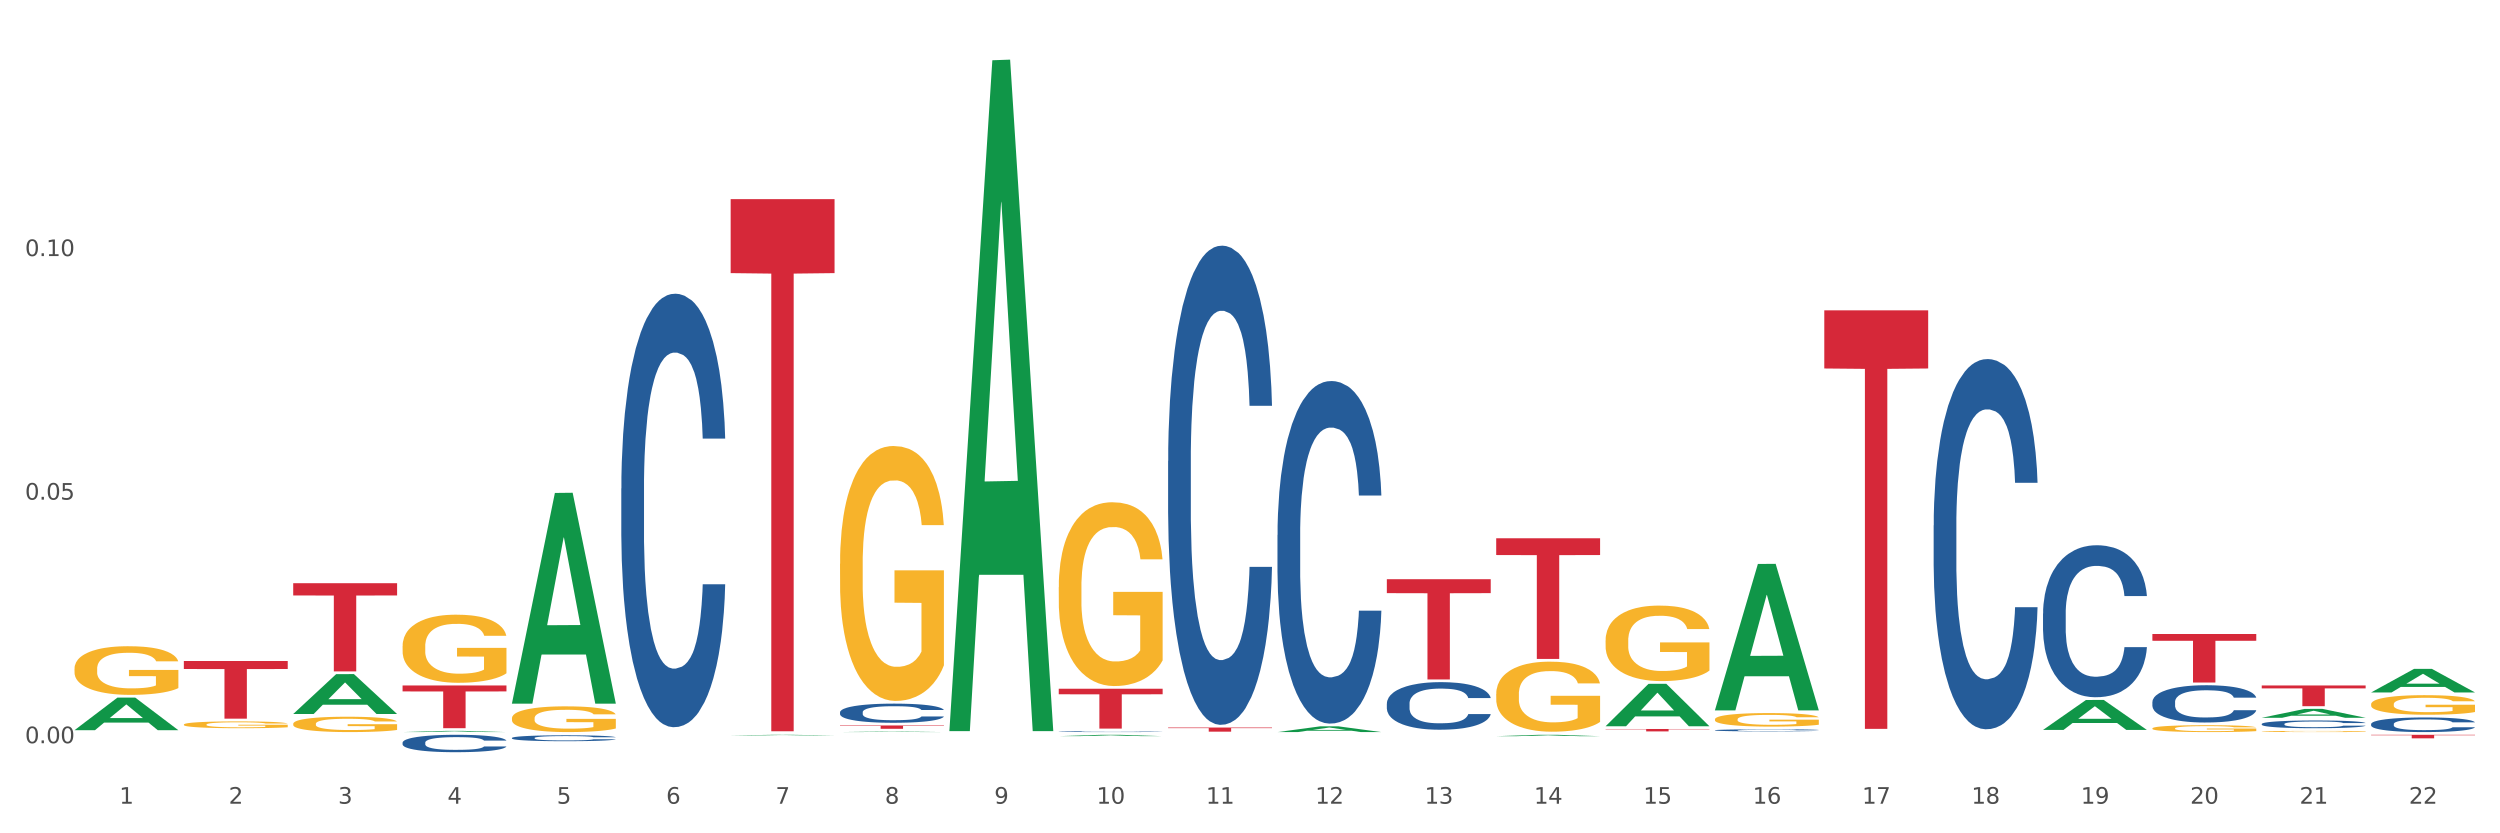 <?xml version="1.0" encoding="utf-8" standalone="no"?>
<!DOCTYPE svg PUBLIC "-//W3C//DTD SVG 1.1//EN"
  "http://www.w3.org/Graphics/SVG/1.1/DTD/svg11.dtd">
<svg xmlns:xlink="http://www.w3.org/1999/xlink" width="1080pt" height="360pt" viewBox="0 0 1080 360" xmlns="http://www.w3.org/2000/svg" version="1.1">
 <rect x="0" y="0" width="1080" height="360" fill="#333333" stroke="none"/>
 <defs>
  <style type="text/css">*{stroke-linejoin: round; stroke-linecap: butt}</style>
 </defs>
 <g id="figure_1">
  <g id="patch_1">
   <path d="M 0 360 
L 1080 360 
L 1080 0 
L 0 0 
z
" style="fill: #ffffff; stroke: #ffffff; stroke-linejoin: miter"/>
  </g>
  <g id="axes_1">
   <g id="matplotlib.axis_1">
    <g id="xtick_1">
     <g id="text_1">
      <!-- 1 -->
      <g style="fill: #4d4d4d" transform="translate(51.562 347.204) scale(0.096 -0.096)">
       <defs>
        <path id="DejaVuSans-31" d="M 794 531 
L 1825 531 
L 1825 4091 
L 703 3866 
L 703 4441 
L 1819 4666 
L 2450 4666 
L 2450 531 
L 3481 531 
L 3481 0 
L 794 0 
L 794 531 
z
" transform="scale(0.016)"/>
       </defs>
       <use xlink:href="#DejaVuSans-31"/>
      </g>
     </g>
    </g>
    <g id="xtick_2">
     <g id="text_2">
      <!-- 2 -->
      <g style="fill: #4d4d4d" transform="translate(98.807 347.204) scale(0.096 -0.096)">
       <defs>
        <path id="DejaVuSans-32" d="M 1228 531 
L 3431 531 
L 3431 0 
L 469 0 
L 469 531 
Q 828 903 1448 1529 
Q 2069 2156 2228 2338 
Q 2531 2678 2651 2914 
Q 2772 3150 2772 3378 
Q 2772 3750 2511 3984 
Q 2250 4219 1831 4219 
Q 1534 4219 1204 4116 
Q 875 4013 500 3803 
L 500 4441 
Q 881 4594 1212 4672 
Q 1544 4750 1819 4750 
Q 2544 4750 2975 4387 
Q 3406 4025 3406 3419 
Q 3406 3131 3298 2873 
Q 3191 2616 2906 2266 
Q 2828 2175 2409 1742 
Q 1991 1309 1228 531 
z
" transform="scale(0.016)"/>
       </defs>
       <use xlink:href="#DejaVuSans-32"/>
      </g>
     </g>
    </g>
    <g id="xtick_3">
     <g id="text_3">
      <!-- 3 -->
      <g style="fill: #4d4d4d" transform="translate(146.052 347.204) scale(0.096 -0.096)">
       <defs>
        <path id="DejaVuSans-33" d="M 2597 2516 
Q 3050 2419 3304 2112 
Q 3559 1806 3559 1356 
Q 3559 666 3084 287 
Q 2609 -91 1734 -91 
Q 1441 -91 1130 -33 
Q 819 25 488 141 
L 488 750 
Q 750 597 1062 519 
Q 1375 441 1716 441 
Q 2309 441 2620 675 
Q 2931 909 2931 1356 
Q 2931 1769 2642 2001 
Q 2353 2234 1838 2234 
L 1294 2234 
L 1294 2753 
L 1863 2753 
Q 2328 2753 2575 2939 
Q 2822 3125 2822 3475 
Q 2822 3834 2567 4026 
Q 2313 4219 1838 4219 
Q 1578 4219 1281 4162 
Q 984 4106 628 3988 
L 628 4550 
Q 988 4650 1302 4700 
Q 1616 4750 1894 4750 
Q 2613 4750 3031 4423 
Q 3450 4097 3450 3541 
Q 3450 3153 3228 2886 
Q 3006 2619 2597 2516 
z
" transform="scale(0.016)"/>
       </defs>
       <use xlink:href="#DejaVuSans-33"/>
      </g>
     </g>
    </g>
    <g id="xtick_4">
     <g id="text_4">
      <!-- 4 -->
      <g style="fill: #4d4d4d" transform="translate(193.297 347.204) scale(0.096 -0.096)">
       <defs>
        <path id="DejaVuSans-34" d="M 2419 4116 
L 825 1625 
L 2419 1625 
L 2419 4116 
z
M 2253 4666 
L 3047 4666 
L 3047 1625 
L 3713 1625 
L 3713 1100 
L 3047 1100 
L 3047 0 
L 2419 0 
L 2419 1100 
L 313 1100 
L 313 1709 
L 2253 4666 
z
" transform="scale(0.016)"/>
       </defs>
       <use xlink:href="#DejaVuSans-34"/>
      </g>
     </g>
    </g>
    <g id="xtick_5">
     <g id="text_5">
      <!-- 5 -->
      <g style="fill: #4d4d4d" transform="translate(240.542 347.204) scale(0.096 -0.096)">
       <defs>
        <path id="DejaVuSans-35" d="M 691 4666 
L 3169 4666 
L 3169 4134 
L 1269 4134 
L 1269 2991 
Q 1406 3038 1543 3061 
Q 1681 3084 1819 3084 
Q 2600 3084 3056 2656 
Q 3513 2228 3513 1497 
Q 3513 744 3044 326 
Q 2575 -91 1722 -91 
Q 1428 -91 1123 -41 
Q 819 9 494 109 
L 494 744 
Q 775 591 1075 516 
Q 1375 441 1709 441 
Q 2250 441 2565 725 
Q 2881 1009 2881 1497 
Q 2881 1984 2565 2268 
Q 2250 2553 1709 2553 
Q 1456 2553 1204 2497 
Q 953 2441 691 2322 
L 691 4666 
z
" transform="scale(0.016)"/>
       </defs>
       <use xlink:href="#DejaVuSans-35"/>
      </g>
     </g>
    </g>
    <g id="xtick_6">
     <g id="text_6">
      <!-- 6 -->
      <g style="fill: #4d4d4d" transform="translate(287.787 347.204) scale(0.096 -0.096)">
       <defs>
        <path id="DejaVuSans-36" d="M 2113 2584 
Q 1688 2584 1439 2293 
Q 1191 2003 1191 1497 
Q 1191 994 1439 701 
Q 1688 409 2113 409 
Q 2538 409 2786 701 
Q 3034 994 3034 1497 
Q 3034 2003 2786 2293 
Q 2538 2584 2113 2584 
z
M 3366 4563 
L 3366 3988 
Q 3128 4100 2886 4159 
Q 2644 4219 2406 4219 
Q 1781 4219 1451 3797 
Q 1122 3375 1075 2522 
Q 1259 2794 1537 2939 
Q 1816 3084 2150 3084 
Q 2853 3084 3261 2657 
Q 3669 2231 3669 1497 
Q 3669 778 3244 343 
Q 2819 -91 2113 -91 
Q 1303 -91 875 529 
Q 447 1150 447 2328 
Q 447 3434 972 4092 
Q 1497 4750 2381 4750 
Q 2619 4750 2861 4703 
Q 3103 4656 3366 4563 
z
" transform="scale(0.016)"/>
       </defs>
       <use xlink:href="#DejaVuSans-36"/>
      </g>
     </g>
    </g>
    <g id="xtick_7">
     <g id="text_7">
      <!-- 7 -->
      <g style="fill: #4d4d4d" transform="translate(335.032 347.204) scale(0.096 -0.096)">
       <defs>
        <path id="DejaVuSans-37" d="M 525 4666 
L 3525 4666 
L 3525 4397 
L 1831 0 
L 1172 0 
L 2766 4134 
L 525 4134 
L 525 4666 
z
" transform="scale(0.016)"/>
       </defs>
       <use xlink:href="#DejaVuSans-37"/>
      </g>
     </g>
    </g>
    <g id="xtick_8">
     <g id="text_8">
      <!-- 8 -->
      <g style="fill: #4d4d4d" transform="translate(382.276 347.204) scale(0.096 -0.096)">
       <defs>
        <path id="DejaVuSans-38" d="M 2034 2216 
Q 1584 2216 1326 1975 
Q 1069 1734 1069 1313 
Q 1069 891 1326 650 
Q 1584 409 2034 409 
Q 2484 409 2743 651 
Q 3003 894 3003 1313 
Q 3003 1734 2745 1975 
Q 2488 2216 2034 2216 
z
M 1403 2484 
Q 997 2584 770 2862 
Q 544 3141 544 3541 
Q 544 4100 942 4425 
Q 1341 4750 2034 4750 
Q 2731 4750 3128 4425 
Q 3525 4100 3525 3541 
Q 3525 3141 3298 2862 
Q 3072 2584 2669 2484 
Q 3125 2378 3379 2068 
Q 3634 1759 3634 1313 
Q 3634 634 3220 271 
Q 2806 -91 2034 -91 
Q 1263 -91 848 271 
Q 434 634 434 1313 
Q 434 1759 690 2068 
Q 947 2378 1403 2484 
z
M 1172 3481 
Q 1172 3119 1398 2916 
Q 1625 2713 2034 2713 
Q 2441 2713 2670 2916 
Q 2900 3119 2900 3481 
Q 2900 3844 2670 4047 
Q 2441 4250 2034 4250 
Q 1625 4250 1398 4047 
Q 1172 3844 1172 3481 
z
" transform="scale(0.016)"/>
       </defs>
       <use xlink:href="#DejaVuSans-38"/>
      </g>
     </g>
    </g>
    <g id="xtick_9">
     <g id="text_9">
      <!-- 9 -->
      <g style="fill: #4d4d4d" transform="translate(429.521 347.204) scale(0.096 -0.096)">
       <defs>
        <path id="DejaVuSans-39" d="M 703 97 
L 703 672 
Q 941 559 1184 500 
Q 1428 441 1663 441 
Q 2288 441 2617 861 
Q 2947 1281 2994 2138 
Q 2813 1869 2534 1725 
Q 2256 1581 1919 1581 
Q 1219 1581 811 2004 
Q 403 2428 403 3163 
Q 403 3881 828 4315 
Q 1253 4750 1959 4750 
Q 2769 4750 3195 4129 
Q 3622 3509 3622 2328 
Q 3622 1225 3098 567 
Q 2575 -91 1691 -91 
Q 1453 -91 1209 -44 
Q 966 3 703 97 
z
M 1959 2075 
Q 2384 2075 2632 2365 
Q 2881 2656 2881 3163 
Q 2881 3666 2632 3958 
Q 2384 4250 1959 4250 
Q 1534 4250 1286 3958 
Q 1038 3666 1038 3163 
Q 1038 2656 1286 2365 
Q 1534 2075 1959 2075 
z
" transform="scale(0.016)"/>
       </defs>
       <use xlink:href="#DejaVuSans-39"/>
      </g>
     </g>
    </g>
    <g id="xtick_10">
     <g id="text_10">
      <!-- 10 -->
      <g style="fill: #4d4d4d" transform="translate(473.712 347.204) scale(0.096 -0.096)">
       <defs>
        <path id="DejaVuSans-30" d="M 2034 4250 
Q 1547 4250 1301 3770 
Q 1056 3291 1056 2328 
Q 1056 1369 1301 889 
Q 1547 409 2034 409 
Q 2525 409 2770 889 
Q 3016 1369 3016 2328 
Q 3016 3291 2770 3770 
Q 2525 4250 2034 4250 
z
M 2034 4750 
Q 2819 4750 3233 4129 
Q 3647 3509 3647 2328 
Q 3647 1150 3233 529 
Q 2819 -91 2034 -91 
Q 1250 -91 836 529 
Q 422 1150 422 2328 
Q 422 3509 836 4129 
Q 1250 4750 2034 4750 
z
" transform="scale(0.016)"/>
       </defs>
       <use xlink:href="#DejaVuSans-31"/>
       <use xlink:href="#DejaVuSans-30" transform="translate(63.623 0)"/>
      </g>
     </g>
    </g>
    <g id="xtick_11">
     <g id="text_11">
      <!-- 11 -->
      <g style="fill: #4d4d4d" transform="translate(520.957 347.204) scale(0.096 -0.096)">
       <use xlink:href="#DejaVuSans-31"/>
       <use xlink:href="#DejaVuSans-31" transform="translate(63.623 0)"/>
      </g>
     </g>
    </g>
    <g id="xtick_12">
     <g id="text_12">
      <!-- 12 -->
      <g style="fill: #4d4d4d" transform="translate(568.202 347.204) scale(0.096 -0.096)">
       <use xlink:href="#DejaVuSans-31"/>
       <use xlink:href="#DejaVuSans-32" transform="translate(63.623 0)"/>
      </g>
     </g>
    </g>
    <g id="xtick_13">
     <g id="text_13">
      <!-- 13 -->
      <g style="fill: #4d4d4d" transform="translate(615.447 347.204) scale(0.096 -0.096)">
       <use xlink:href="#DejaVuSans-31"/>
       <use xlink:href="#DejaVuSans-33" transform="translate(63.623 0)"/>
      </g>
     </g>
    </g>
    <g id="xtick_14">
     <g id="text_14">
      <!-- 14 -->
      <g style="fill: #4d4d4d" transform="translate(662.692 347.204) scale(0.096 -0.096)">
       <use xlink:href="#DejaVuSans-31"/>
       <use xlink:href="#DejaVuSans-34" transform="translate(63.623 0)"/>
      </g>
     </g>
    </g>
    <g id="xtick_15">
     <g id="text_15">
      <!-- 15 -->
      <g style="fill: #4d4d4d" transform="translate(709.937 347.204) scale(0.096 -0.096)">
       <use xlink:href="#DejaVuSans-31"/>
       <use xlink:href="#DejaVuSans-35" transform="translate(63.623 0)"/>
      </g>
     </g>
    </g>
    <g id="xtick_16">
     <g id="text_16">
      <!-- 16 -->
      <g style="fill: #4d4d4d" transform="translate(757.181 347.204) scale(0.096 -0.096)">
       <use xlink:href="#DejaVuSans-31"/>
       <use xlink:href="#DejaVuSans-36" transform="translate(63.623 0)"/>
      </g>
     </g>
    </g>
    <g id="xtick_17">
     <g id="text_17">
      <!-- 17 -->
      <g style="fill: #4d4d4d" transform="translate(804.426 347.204) scale(0.096 -0.096)">
       <use xlink:href="#DejaVuSans-31"/>
       <use xlink:href="#DejaVuSans-37" transform="translate(63.623 0)"/>
      </g>
     </g>
    </g>
    <g id="xtick_18">
     <g id="text_18">
      <!-- 18 -->
      <g style="fill: #4d4d4d" transform="translate(851.671 347.204) scale(0.096 -0.096)">
       <use xlink:href="#DejaVuSans-31"/>
       <use xlink:href="#DejaVuSans-38" transform="translate(63.623 0)"/>
      </g>
     </g>
    </g>
    <g id="xtick_19">
     <g id="text_19">
      <!-- 19 -->
      <g style="fill: #4d4d4d" transform="translate(898.916 347.204) scale(0.096 -0.096)">
       <use xlink:href="#DejaVuSans-31"/>
       <use xlink:href="#DejaVuSans-39" transform="translate(63.623 0)"/>
      </g>
     </g>
    </g>
    <g id="xtick_20">
     <g id="text_20">
      <!-- 20 -->
      <g style="fill: #4d4d4d" transform="translate(946.161 347.204) scale(0.096 -0.096)">
       <use xlink:href="#DejaVuSans-32"/>
       <use xlink:href="#DejaVuSans-30" transform="translate(63.623 0)"/>
      </g>
     </g>
    </g>
    <g id="xtick_21">
     <g id="text_21">
      <!-- 21 -->
      <g style="fill: #4d4d4d" transform="translate(993.406 347.204) scale(0.096 -0.096)">
       <use xlink:href="#DejaVuSans-32"/>
       <use xlink:href="#DejaVuSans-31" transform="translate(63.623 0)"/>
      </g>
     </g>
    </g>
    <g id="xtick_22">
     <g id="text_22">
      <!-- 22 -->
      <g style="fill: #4d4d4d" transform="translate(1040.651 347.204) scale(0.096 -0.096)">
       <use xlink:href="#DejaVuSans-32"/>
       <use xlink:href="#DejaVuSans-32" transform="translate(63.623 0)"/>
      </g>
     </g>
    </g>
    <g id="xtick_23"/>
    <g id="xtick_24"/>
    <g id="xtick_25"/>
    <g id="xtick_26"/>
    <g id="xtick_27"/>
    <g id="xtick_28"/>
    <g id="xtick_29"/>
    <g id="xtick_30"/>
    <g id="xtick_31"/>
    <g id="xtick_32"/>
    <g id="xtick_33"/>
    <g id="xtick_34"/>
    <g id="xtick_35"/>
    <g id="xtick_36"/>
    <g id="xtick_37"/>
    <g id="xtick_38"/>
    <g id="xtick_39"/>
    <g id="xtick_40"/>
    <g id="xtick_41"/>
    <g id="xtick_42"/>
    <g id="xtick_43"/>
   </g>
   <g id="matplotlib.axis_2">
    <g id="ytick_1">
     <g id="text_23">
      <!-- 0.00 -->
      <g style="fill: #4d4d4d" transform="translate(10.8 321.073) scale(0.096 -0.096)">
       <defs>
        <path id="DejaVuSans-2e" d="M 684 794 
L 1344 794 
L 1344 0 
L 684 0 
L 684 794 
z
" transform="scale(0.016)"/>
       </defs>
       <use xlink:href="#DejaVuSans-30"/>
       <use xlink:href="#DejaVuSans-2e" transform="translate(63.623 0)"/>
       <use xlink:href="#DejaVuSans-30" transform="translate(95.41 0)"/>
       <use xlink:href="#DejaVuSans-30" transform="translate(159.033 0)"/>
      </g>
     </g>
    </g>
    <g id="ytick_2">
     <g id="text_24">
      <!-- 0.05 -->
      <g style="fill: #4d4d4d" transform="translate(10.8 215.851) scale(0.096 -0.096)">
       <use xlink:href="#DejaVuSans-30"/>
       <use xlink:href="#DejaVuSans-2e" transform="translate(63.623 0)"/>
       <use xlink:href="#DejaVuSans-30" transform="translate(95.41 0)"/>
       <use xlink:href="#DejaVuSans-35" transform="translate(159.033 0)"/>
      </g>
     </g>
    </g>
    <g id="ytick_3">
     <g id="text_25">
      <!-- 0.10 -->
      <g style="fill: #4d4d4d" transform="translate(10.8 110.63) scale(0.096 -0.096)">
       <use xlink:href="#DejaVuSans-30"/>
       <use xlink:href="#DejaVuSans-2e" transform="translate(63.623 0)"/>
       <use xlink:href="#DejaVuSans-31" transform="translate(95.41 0)"/>
       <use xlink:href="#DejaVuSans-30" transform="translate(159.033 0)"/>
      </g>
     </g>
    </g>
    <g id="ytick_4"/>
    <g id="ytick_5"/>
    <g id="ytick_6"/>
   </g>
   <g id="PolyCollection_1">
    <path d="M 599.113 303.921 
L 599.167 303.902 
L 599.167 303.377 
L 599.326 302.663 
L 599.909 301.349 
L 600.652 300.354 
L 601.925 299.191 
L 602.615 298.702 
L 603.517 298.158 
L 605.374 297.276 
L 607.496 296.525 
L 608.981 296.112 
L 610.095 295.849 
L 612.589 295.38 
L 614.021 295.173 
L 615.507 295.004 
L 616.78 294.892 
L 618.902 294.76 
L 620.6 294.704 
L 622.563 294.685 
L 624.207 294.704 
L 626.383 294.779 
L 629.566 295.004 
L 630.786 295.136 
L 632.431 295.361 
L 634.128 295.661 
L 635.508 295.962 
L 637.099 296.393 
L 638.744 296.957 
L 640.335 297.67 
L 641.45 298.327 
L 642.351 299.022 
L 643.147 299.866 
L 643.731 300.786 
L 643.996 301.556 
L 634.287 301.556 
L 634.022 300.861 
L 633.492 300.11 
L 632.961 299.604 
L 632.378 299.191 
L 631.476 298.721 
L 630.68 298.421 
L 629.354 298.064 
L 628.133 297.839 
L 627.125 297.708 
L 625.905 297.595 
L 623.306 297.482 
L 621.449 297.482 
L 620.282 297.52 
L 618.849 297.614 
L 617.629 297.745 
L 616.196 297.97 
L 615.082 298.214 
L 613.968 298.534 
L 613.332 298.759 
L 612.377 299.172 
L 611.74 299.51 
L 610.891 300.092 
L 610.414 300.505 
L 609.565 301.575 
L 609.194 302.363 
L 609.034 302.907 
L 608.928 303.508 
L 608.928 306.437 
L 609.247 307.751 
L 609.512 308.314 
L 609.936 308.952 
L 610.732 309.778 
L 611.899 310.585 
L 613.119 311.167 
L 614.127 311.524 
L 615.082 311.787 
L 616.037 311.993 
L 617.204 312.181 
L 618.159 312.294 
L 619.592 312.406 
L 621.29 312.463 
L 622.616 312.463 
L 625.322 312.369 
L 626.542 312.275 
L 627.709 312.143 
L 628.982 311.937 
L 629.99 311.712 
L 630.574 311.543 
L 631.529 311.186 
L 632.271 310.811 
L 632.908 310.379 
L 633.333 310.003 
L 633.81 309.44 
L 634.181 308.802 
L 634.287 308.464 
L 643.996 308.464 
L 643.784 309.14 
L 643.413 309.797 
L 642.67 310.679 
L 642.086 311.186 
L 641.184 311.806 
L 640.229 312.331 
L 638.903 312.913 
L 637.683 313.345 
L 636.41 313.72 
L 635.03 314.058 
L 632.537 314.528 
L 631.635 314.659 
L 629.725 314.884 
L 628.239 315.016 
L 626.064 315.147 
L 623.836 315.222 
L 621.502 315.241 
L 619.433 315.203 
L 617.151 315.091 
L 615.719 314.978 
L 614.127 314.809 
L 612.271 314.546 
L 610.52 314.227 
L 608.875 313.852 
L 607.337 313.42 
L 605.904 312.932 
L 604.047 312.125 
L 602.668 311.336 
L 601.66 310.604 
L 600.97 309.985 
L 600.281 309.196 
L 599.909 308.652 
L 599.326 307.338 
L 599.113 306.118 
L 599.113 303.921 
z
" clip-path="url(#p4b2e49158c)" style="fill: #255c99"/>
    <path d="M 551.869 231.099 
L 551.922 230.964 
L 551.922 227.18 
L 552.081 222.044 
L 552.664 212.583 
L 553.407 205.42 
L 554.68 197.041 
L 555.37 193.527 
L 556.272 189.607 
L 558.129 183.255 
L 560.251 177.849 
L 561.736 174.875 
L 562.851 172.983 
L 565.344 169.605 
L 566.776 168.118 
L 568.262 166.901 
L 569.535 166.091 
L 571.657 165.144 
L 573.355 164.739 
L 575.318 164.604 
L 576.963 164.739 
L 579.138 165.28 
L 582.321 166.901 
L 583.541 167.848 
L 585.186 169.469 
L 586.883 171.632 
L 588.263 173.794 
L 589.854 176.903 
L 591.499 180.957 
L 593.091 186.093 
L 594.205 190.824 
L 595.107 195.824 
L 595.902 201.906 
L 596.486 208.529 
L 596.751 214.07 
L 587.043 214.07 
L 586.777 209.069 
L 586.247 203.663 
L 585.716 200.014 
L 585.133 197.041 
L 584.231 193.662 
L 583.435 191.499 
L 582.109 188.931 
L 580.888 187.31 
L 579.88 186.363 
L 578.66 185.553 
L 576.061 184.742 
L 574.204 184.742 
L 573.037 185.012 
L 571.604 185.688 
L 570.384 186.634 
L 568.952 188.256 
L 567.838 190.013 
L 566.723 192.31 
L 566.087 193.932 
L 565.132 196.905 
L 564.495 199.338 
L 563.646 203.528 
L 563.169 206.501 
L 562.32 214.205 
L 561.949 219.881 
L 561.789 223.801 
L 561.683 228.126 
L 561.683 249.21 
L 562.002 258.67 
L 562.267 262.725 
L 562.691 267.32 
L 563.487 273.267 
L 564.654 279.078 
L 565.875 283.268 
L 566.883 285.836 
L 567.838 287.728 
L 568.792 289.215 
L 569.96 290.566 
L 570.915 291.377 
L 572.347 292.188 
L 574.045 292.594 
L 575.371 292.594 
L 578.077 291.918 
L 579.297 291.242 
L 580.464 290.296 
L 581.737 288.809 
L 582.745 287.188 
L 583.329 285.971 
L 584.284 283.403 
L 585.027 280.7 
L 585.663 277.592 
L 586.088 274.889 
L 586.565 270.834 
L 586.936 266.239 
L 587.043 263.806 
L 596.751 263.806 
L 596.539 268.672 
L 596.168 273.402 
L 595.425 279.754 
L 594.841 283.403 
L 593.939 287.863 
L 592.985 291.648 
L 591.658 295.837 
L 590.438 298.946 
L 589.165 301.649 
L 587.785 304.082 
L 585.292 307.46 
L 584.39 308.407 
L 582.48 310.028 
L 580.995 310.974 
L 578.819 311.921 
L 576.591 312.461 
L 574.257 312.596 
L 572.188 312.326 
L 569.907 311.515 
L 568.474 310.704 
L 566.883 309.488 
L 565.026 307.596 
L 563.275 305.298 
L 561.63 302.595 
L 560.092 299.486 
L 558.659 295.972 
L 556.803 290.161 
L 555.423 284.484 
L 554.415 279.214 
L 553.725 274.753 
L 553.036 269.077 
L 552.664 265.158 
L 552.081 255.697 
L 551.869 246.912 
L 551.869 231.099 
z
" clip-path="url(#p4b2e49158c)" style="fill: #255c99"/>
    <path d="M 1024.317 312.779 
L 1024.37 312.773 
L 1024.37 312.612 
L 1024.53 312.393 
L 1025.113 311.989 
L 1025.856 311.683 
L 1027.129 311.325 
L 1027.819 311.175 
L 1028.721 311.008 
L 1030.578 310.737 
L 1032.7 310.506 
L 1034.185 310.379 
L 1035.299 310.298 
L 1037.793 310.154 
L 1039.225 310.09 
L 1040.711 310.038 
L 1041.984 310.004 
L 1044.106 309.963 
L 1045.804 309.946 
L 1047.767 309.94 
L 1049.411 309.946 
L 1051.586 309.969 
L 1054.77 310.038 
L 1055.99 310.079 
L 1057.634 310.148 
L 1059.332 310.24 
L 1060.712 310.333 
L 1062.303 310.465 
L 1063.948 310.638 
L 1065.539 310.858 
L 1066.653 311.06 
L 1067.555 311.273 
L 1068.351 311.533 
L 1068.935 311.816 
L 1069.2 312.052 
L 1059.491 312.052 
L 1059.226 311.839 
L 1058.696 311.608 
L 1058.165 311.452 
L 1057.581 311.325 
L 1056.68 311.181 
L 1055.884 311.089 
L 1054.557 310.979 
L 1053.337 310.91 
L 1052.329 310.869 
L 1051.109 310.835 
L 1048.509 310.8 
L 1046.653 310.8 
L 1045.485 310.812 
L 1044.053 310.84 
L 1042.833 310.881 
L 1041.4 310.95 
L 1040.286 311.025 
L 1039.172 311.123 
L 1038.536 311.192 
L 1037.581 311.319 
L 1036.944 311.423 
L 1036.095 311.602 
L 1035.618 311.729 
L 1034.769 312.058 
L 1034.397 312.3 
L 1034.238 312.468 
L 1034.132 312.652 
L 1034.132 313.552 
L 1034.45 313.956 
L 1034.716 314.129 
L 1035.14 314.326 
L 1035.936 314.579 
L 1037.103 314.828 
L 1038.323 315.006 
L 1039.331 315.116 
L 1040.286 315.197 
L 1041.241 315.26 
L 1042.408 315.318 
L 1043.363 315.353 
L 1044.796 315.387 
L 1046.493 315.405 
L 1047.82 315.405 
L 1050.525 315.376 
L 1051.746 315.347 
L 1052.913 315.307 
L 1054.186 315.243 
L 1055.194 315.174 
L 1055.778 315.122 
L 1056.733 315.012 
L 1057.475 314.897 
L 1058.112 314.764 
L 1058.536 314.649 
L 1059.014 314.476 
L 1059.385 314.279 
L 1059.491 314.176 
L 1069.2 314.176 
L 1068.988 314.383 
L 1068.616 314.585 
L 1067.874 314.856 
L 1067.29 315.012 
L 1066.388 315.203 
L 1065.433 315.364 
L 1064.107 315.543 
L 1062.887 315.676 
L 1061.613 315.791 
L 1060.234 315.895 
L 1057.741 316.039 
L 1056.839 316.08 
L 1054.929 316.149 
L 1053.443 316.189 
L 1051.268 316.23 
L 1049.04 316.253 
L 1046.706 316.259 
L 1044.637 316.247 
L 1042.355 316.212 
L 1040.923 316.178 
L 1039.331 316.126 
L 1037.474 316.045 
L 1035.724 315.947 
L 1034.079 315.832 
L 1032.541 315.699 
L 1031.108 315.549 
L 1029.251 315.301 
L 1027.872 315.058 
L 1026.864 314.833 
L 1026.174 314.643 
L 1025.485 314.401 
L 1025.113 314.233 
L 1024.53 313.829 
L 1024.317 313.454 
L 1024.317 312.779 
z
" clip-path="url(#p4b2e49158c)" style="fill: #255c99"/>
    <path d="M 977.072 312.749 
L 977.126 312.746 
L 977.126 312.661 
L 977.285 312.545 
L 977.868 312.331 
L 978.611 312.169 
L 979.884 311.979 
L 980.574 311.9 
L 981.476 311.811 
L 983.333 311.668 
L 985.455 311.546 
L 986.94 311.478 
L 988.054 311.436 
L 990.548 311.359 
L 991.98 311.326 
L 993.466 311.298 
L 994.739 311.28 
L 996.861 311.258 
L 998.559 311.249 
L 1000.522 311.246 
L 1002.166 311.249 
L 1004.342 311.261 
L 1007.525 311.298 
L 1008.745 311.319 
L 1010.39 311.356 
L 1012.087 311.405 
L 1013.467 311.454 
L 1015.058 311.524 
L 1016.703 311.616 
L 1018.294 311.732 
L 1019.409 311.839 
L 1020.31 311.952 
L 1021.106 312.089 
L 1021.69 312.239 
L 1021.955 312.364 
L 1012.246 312.364 
L 1011.981 312.251 
L 1011.451 312.129 
L 1010.92 312.047 
L 1010.337 311.979 
L 1009.435 311.903 
L 1008.639 311.854 
L 1007.313 311.796 
L 1006.092 311.759 
L 1005.084 311.738 
L 1003.864 311.72 
L 1001.265 311.701 
L 999.408 311.701 
L 998.241 311.708 
L 996.808 311.723 
L 995.588 311.744 
L 994.155 311.781 
L 993.041 311.821 
L 991.927 311.873 
L 991.291 311.909 
L 990.336 311.976 
L 989.699 312.031 
L 988.85 312.126 
L 988.373 312.193 
L 987.524 312.368 
L 987.153 312.496 
L 986.993 312.584 
L 986.887 312.682 
L 986.887 313.159 
L 987.206 313.373 
L 987.471 313.464 
L 987.895 313.568 
L 988.691 313.703 
L 989.858 313.834 
L 991.078 313.929 
L 992.086 313.987 
L 993.041 314.03 
L 993.996 314.063 
L 995.163 314.094 
L 996.118 314.112 
L 997.551 314.131 
L 999.249 314.14 
L 1000.575 314.14 
L 1003.281 314.124 
L 1004.501 314.109 
L 1005.668 314.088 
L 1006.941 314.054 
L 1007.949 314.018 
L 1008.533 313.99 
L 1009.488 313.932 
L 1010.23 313.871 
L 1010.867 313.801 
L 1011.292 313.739 
L 1011.769 313.648 
L 1012.14 313.544 
L 1012.246 313.489 
L 1021.955 313.489 
L 1021.743 313.599 
L 1021.372 313.706 
L 1020.629 313.849 
L 1020.045 313.932 
L 1019.143 314.033 
L 1018.188 314.118 
L 1016.862 314.213 
L 1015.642 314.283 
L 1014.369 314.344 
L 1012.989 314.399 
L 1010.496 314.476 
L 1009.594 314.497 
L 1007.684 314.534 
L 1006.198 314.555 
L 1004.023 314.577 
L 1001.795 314.589 
L 999.461 314.592 
L 997.392 314.586 
L 995.11 314.568 
L 993.678 314.549 
L 992.086 314.522 
L 990.23 314.479 
L 988.479 314.427 
L 986.834 314.366 
L 985.296 314.296 
L 983.863 314.216 
L 982.006 314.085 
L 980.627 313.956 
L 979.619 313.837 
L 978.929 313.736 
L 978.24 313.608 
L 977.868 313.519 
L 977.285 313.306 
L 977.072 313.107 
L 977.072 312.749 
z
" clip-path="url(#p4b2e49158c)" style="fill: #255c99"/>
    <path d="M 929.828 303.254 
L 929.881 303.24 
L 929.881 302.828 
L 930.04 302.269 
L 930.623 301.239 
L 931.366 300.46 
L 932.639 299.548 
L 933.329 299.165 
L 934.231 298.739 
L 936.088 298.047 
L 938.21 297.459 
L 939.695 297.135 
L 940.81 296.929 
L 943.303 296.562 
L 944.735 296.4 
L 946.221 296.268 
L 947.494 296.179 
L 949.616 296.076 
L 951.314 296.032 
L 953.277 296.017 
L 954.922 296.032 
L 957.097 296.091 
L 960.28 296.268 
L 961.5 296.37 
L 963.145 296.547 
L 964.842 296.782 
L 966.222 297.018 
L 967.813 297.356 
L 969.458 297.797 
L 971.05 298.356 
L 972.164 298.871 
L 973.066 299.415 
L 973.861 300.077 
L 974.445 300.798 
L 974.71 301.401 
L 965.002 301.401 
L 964.736 300.857 
L 964.206 300.268 
L 963.675 299.871 
L 963.092 299.548 
L 962.19 299.18 
L 961.394 298.945 
L 960.068 298.665 
L 958.847 298.489 
L 957.839 298.386 
L 956.619 298.297 
L 954.02 298.209 
L 952.163 298.209 
L 950.996 298.239 
L 949.563 298.312 
L 948.343 298.415 
L 946.911 298.592 
L 945.796 298.783 
L 944.682 299.033 
L 944.046 299.209 
L 943.091 299.533 
L 942.454 299.798 
L 941.605 300.254 
L 941.128 300.577 
L 940.279 301.416 
L 939.908 302.033 
L 939.748 302.46 
L 939.642 302.931 
L 939.642 305.225 
L 939.961 306.255 
L 940.226 306.696 
L 940.65 307.196 
L 941.446 307.843 
L 942.613 308.476 
L 943.834 308.932 
L 944.842 309.211 
L 945.796 309.417 
L 946.751 309.579 
L 947.919 309.726 
L 948.874 309.814 
L 950.306 309.903 
L 952.004 309.947 
L 953.33 309.947 
L 956.036 309.873 
L 957.256 309.8 
L 958.423 309.697 
L 959.696 309.535 
L 960.704 309.359 
L 961.288 309.226 
L 962.243 308.947 
L 962.986 308.652 
L 963.622 308.314 
L 964.047 308.02 
L 964.524 307.579 
L 964.895 307.079 
L 965.002 306.814 
L 974.71 306.814 
L 974.498 307.343 
L 974.127 307.858 
L 973.384 308.55 
L 972.8 308.947 
L 971.898 309.432 
L 970.944 309.844 
L 969.617 310.3 
L 968.397 310.638 
L 967.124 310.932 
L 965.744 311.197 
L 963.251 311.565 
L 962.349 311.668 
L 960.439 311.844 
L 958.954 311.947 
L 956.778 312.05 
L 954.55 312.109 
L 952.216 312.124 
L 950.147 312.094 
L 947.866 312.006 
L 946.433 311.918 
L 944.842 311.785 
L 942.985 311.58 
L 941.234 311.33 
L 939.589 311.035 
L 938.051 310.697 
L 936.618 310.315 
L 934.762 309.682 
L 933.382 309.064 
L 932.374 308.491 
L 931.684 308.005 
L 930.995 307.388 
L 930.623 306.961 
L 930.04 305.931 
L 929.828 304.975 
L 929.828 303.254 
z
" clip-path="url(#p4b2e49158c)" style="fill: #255c99"/>
    <path d="M 882.583 265.05 
L 882.636 264.99 
L 882.636 263.311 
L 882.795 261.032 
L 883.379 256.834 
L 884.121 253.656 
L 885.395 249.938 
L 886.084 248.378 
L 886.986 246.639 
L 888.843 243.821 
L 890.965 241.422 
L 892.451 240.103 
L 893.565 239.263 
L 896.058 237.764 
L 897.491 237.104 
L 898.976 236.564 
L 900.249 236.204 
L 902.371 235.785 
L 904.069 235.605 
L 906.032 235.545 
L 907.677 235.605 
L 909.852 235.845 
L 913.035 236.564 
L 914.255 236.984 
L 915.9 237.704 
L 917.598 238.663 
L 918.977 239.623 
L 920.569 241.002 
L 922.213 242.801 
L 923.805 245.08 
L 924.919 247.179 
L 925.821 249.398 
L 926.617 252.096 
L 927.2 255.035 
L 927.465 257.494 
L 917.757 257.494 
L 917.491 255.275 
L 916.961 252.876 
L 916.43 251.257 
L 915.847 249.938 
L 914.945 248.438 
L 914.149 247.479 
L 912.823 246.339 
L 911.603 245.62 
L 910.595 245.2 
L 909.374 244.84 
L 906.775 244.48 
L 904.918 244.48 
L 903.751 244.6 
L 902.318 244.9 
L 901.098 245.32 
L 899.666 246.04 
L 898.552 246.819 
L 897.438 247.839 
L 896.801 248.558 
L 895.846 249.878 
L 895.209 250.957 
L 894.36 252.816 
L 893.883 254.135 
L 893.034 257.554 
L 892.663 260.072 
L 892.504 261.812 
L 892.398 263.731 
L 892.398 273.086 
L 892.716 277.284 
L 892.981 279.083 
L 893.406 281.122 
L 894.201 283.76 
L 895.368 286.339 
L 896.589 288.198 
L 897.597 289.338 
L 898.552 290.177 
L 899.507 290.837 
L 900.674 291.437 
L 901.629 291.796 
L 903.061 292.156 
L 904.759 292.336 
L 906.085 292.336 
L 908.791 292.036 
L 910.011 291.736 
L 911.178 291.317 
L 912.451 290.657 
L 913.459 289.937 
L 914.043 289.398 
L 914.998 288.258 
L 915.741 287.059 
L 916.377 285.679 
L 916.802 284.48 
L 917.279 282.681 
L 917.651 280.642 
L 917.757 279.563 
L 927.465 279.563 
L 927.253 281.721 
L 926.882 283.82 
L 926.139 286.639 
L 925.555 288.258 
L 924.654 290.237 
L 923.699 291.916 
L 922.372 293.775 
L 921.152 295.155 
L 919.879 296.354 
L 918.499 297.434 
L 916.006 298.933 
L 915.104 299.353 
L 913.194 300.072 
L 911.709 300.492 
L 909.534 300.912 
L 907.305 301.152 
L 904.971 301.212 
L 902.902 301.092 
L 900.621 300.732 
L 899.188 300.372 
L 897.597 299.832 
L 895.74 298.993 
L 893.989 297.973 
L 892.344 296.774 
L 890.806 295.395 
L 889.373 293.835 
L 887.517 291.257 
L 886.137 288.738 
L 885.129 286.399 
L 884.44 284.42 
L 883.75 281.901 
L 883.379 280.162 
L 882.795 275.964 
L 882.583 272.066 
L 882.583 265.05 
z
" clip-path="url(#p4b2e49158c)" style="fill: #255c99"/>
    <path d="M 835.338 226.974 
L 835.391 226.828 
L 835.391 222.738 
L 835.55 217.188 
L 836.134 206.964 
L 836.876 199.223 
L 838.15 190.168 
L 838.839 186.37 
L 839.741 182.134 
L 841.598 175.27 
L 843.72 169.428 
L 845.206 166.214 
L 846.32 164.169 
L 848.813 160.518 
L 850.246 158.911 
L 851.731 157.597 
L 853.004 156.721 
L 855.127 155.698 
L 856.824 155.26 
L 858.787 155.114 
L 860.432 155.26 
L 862.607 155.844 
L 865.79 157.597 
L 867.01 158.619 
L 868.655 160.372 
L 870.353 162.709 
L 871.732 165.046 
L 873.324 168.405 
L 874.968 172.787 
L 876.56 178.337 
L 877.674 183.449 
L 878.576 188.853 
L 879.372 195.426 
L 879.955 202.582 
L 880.221 208.571 
L 870.512 208.571 
L 870.247 203.167 
L 869.716 197.324 
L 869.186 193.381 
L 868.602 190.168 
L 867.7 186.516 
L 866.904 184.179 
L 865.578 181.404 
L 864.358 179.651 
L 863.35 178.629 
L 862.13 177.753 
L 859.53 176.876 
L 857.673 176.876 
L 856.506 177.168 
L 855.073 177.899 
L 853.853 178.921 
L 852.421 180.674 
L 851.307 182.573 
L 850.193 185.056 
L 849.556 186.808 
L 848.601 190.021 
L 847.964 192.65 
L 847.116 197.178 
L 846.638 200.391 
L 845.789 208.717 
L 845.418 214.851 
L 845.259 219.087 
L 845.153 223.76 
L 845.153 246.545 
L 845.471 256.769 
L 845.736 261.151 
L 846.161 266.117 
L 846.956 272.543 
L 848.124 278.824 
L 849.344 283.351 
L 850.352 286.127 
L 851.307 288.171 
L 852.262 289.778 
L 853.429 291.238 
L 854.384 292.115 
L 855.816 292.991 
L 857.514 293.429 
L 858.84 293.429 
L 861.546 292.699 
L 862.766 291.969 
L 863.933 290.946 
L 865.207 289.34 
L 866.215 287.587 
L 866.798 286.273 
L 867.753 283.498 
L 868.496 280.576 
L 869.132 277.217 
L 869.557 274.296 
L 870.034 269.914 
L 870.406 264.948 
L 870.512 262.319 
L 880.221 262.319 
L 880.008 267.577 
L 879.637 272.689 
L 878.894 279.554 
L 878.311 283.498 
L 877.409 288.317 
L 876.454 292.407 
L 875.127 296.935 
L 873.907 300.294 
L 872.634 303.215 
L 871.255 305.844 
L 868.761 309.496 
L 867.859 310.518 
L 865.949 312.271 
L 864.464 313.293 
L 862.289 314.315 
L 860.06 314.9 
L 857.726 315.046 
L 855.657 314.754 
L 853.376 313.877 
L 851.943 313.001 
L 850.352 311.686 
L 848.495 309.642 
L 846.744 307.159 
L 845.1 304.238 
L 843.561 300.878 
L 842.129 297.081 
L 840.272 290.8 
L 838.892 284.666 
L 837.884 278.97 
L 837.195 274.15 
L 836.505 268.016 
L 836.134 263.78 
L 835.55 253.556 
L 835.338 244.062 
L 835.338 226.974 
z
" clip-path="url(#p4b2e49158c)" style="fill: #255c99"/>
    <path d="M 740.848 315.463 
L 740.901 315.462 
L 740.901 315.439 
L 741.06 315.408 
L 741.644 315.351 
L 742.387 315.308 
L 743.66 315.258 
L 744.35 315.236 
L 745.251 315.213 
L 747.108 315.174 
L 749.23 315.142 
L 750.716 315.124 
L 751.83 315.112 
L 754.324 315.092 
L 755.756 315.083 
L 757.241 315.076 
L 758.515 315.071 
L 760.637 315.065 
L 762.334 315.063 
L 764.297 315.062 
L 765.942 315.063 
L 768.117 315.066 
L 771.3 315.076 
L 772.521 315.081 
L 774.165 315.091 
L 775.863 315.104 
L 777.242 315.117 
L 778.834 315.136 
L 780.479 315.161 
L 782.07 315.192 
L 783.184 315.22 
L 784.086 315.25 
L 784.882 315.287 
L 785.465 315.327 
L 785.731 315.36 
L 776.022 315.36 
L 775.757 315.33 
L 775.226 315.298 
L 774.696 315.276 
L 774.112 315.258 
L 773.21 315.237 
L 772.415 315.224 
L 771.088 315.209 
L 769.868 315.199 
L 768.86 315.193 
L 767.64 315.188 
L 765.04 315.183 
L 763.183 315.183 
L 762.016 315.185 
L 760.584 315.189 
L 759.364 315.195 
L 757.931 315.205 
L 756.817 315.215 
L 755.703 315.229 
L 755.066 315.239 
L 754.111 315.257 
L 753.475 315.271 
L 752.626 315.297 
L 752.148 315.315 
L 751.3 315.361 
L 750.928 315.395 
L 750.769 315.419 
L 750.663 315.445 
L 750.663 315.572 
L 750.981 315.629 
L 751.246 315.654 
L 751.671 315.682 
L 752.467 315.717 
L 753.634 315.753 
L 754.854 315.778 
L 755.862 315.793 
L 756.817 315.805 
L 757.772 315.814 
L 758.939 315.822 
L 759.894 315.827 
L 761.326 315.832 
L 763.024 315.834 
L 764.35 315.834 
L 767.056 315.83 
L 768.276 315.826 
L 769.444 315.82 
L 770.717 315.811 
L 771.725 315.801 
L 772.308 315.794 
L 773.263 315.779 
L 774.006 315.762 
L 774.643 315.744 
L 775.067 315.727 
L 775.545 315.703 
L 775.916 315.675 
L 776.022 315.66 
L 785.731 315.66 
L 785.519 315.69 
L 785.147 315.718 
L 784.404 315.757 
L 783.821 315.779 
L 782.919 315.806 
L 781.964 315.828 
L 780.638 315.854 
L 779.417 315.872 
L 778.144 315.889 
L 776.765 315.903 
L 774.271 315.924 
L 773.369 315.93 
L 771.46 315.939 
L 769.974 315.945 
L 767.799 315.951 
L 765.571 315.954 
L 763.236 315.955 
L 761.167 315.953 
L 758.886 315.948 
L 757.454 315.943 
L 755.862 315.936 
L 754.005 315.925 
L 752.254 315.911 
L 750.61 315.894 
L 749.071 315.876 
L 747.639 315.854 
L 745.782 315.819 
L 744.403 315.785 
L 743.395 315.753 
L 742.705 315.726 
L 742.015 315.692 
L 741.644 315.669 
L 741.06 315.611 
L 740.848 315.558 
L 740.848 315.463 
z
" clip-path="url(#p4b2e49158c)" style="fill: #255c99"/>
    <path d="M 693.603 314.925 
L 738.486 314.925 
L 738.486 315.069 
L 720.831 315.07 
L 720.831 315.965 
L 711.152 315.965 
L 711.152 315.07 
L 693.603 315.069 
L 693.603 314.926 
L 693.603 314.925 
z
" clip-path="url(#p4b2e49158c)" style="fill: #d62839"/>
    <path d="M 788.093 134.06 
L 832.976 134.06 
L 832.976 159.185 
L 815.32 159.354 
L 815.32 314.857 
L 805.642 314.857 
L 805.642 159.354 
L 788.093 159.185 
L 788.093 134.229 
L 788.093 134.06 
z
" clip-path="url(#p4b2e49158c)" style="fill: #d62839"/>
    <path d="M 929.828 273.898 
L 974.71 273.898 
L 974.71 276.81 
L 957.055 276.83 
L 957.055 294.851 
L 947.377 294.851 
L 947.377 276.83 
L 929.828 276.81 
L 929.828 273.918 
L 929.828 273.898 
z
" clip-path="url(#p4b2e49158c)" style="fill: #d62839"/>
    <path d="M 504.624 314.307 
L 549.506 314.307 
L 549.506 314.555 
L 531.851 314.557 
L 531.851 316.094 
L 522.173 316.094 
L 522.173 314.557 
L 504.624 314.555 
L 504.624 314.308 
L 504.624 314.307 
z
" clip-path="url(#p4b2e49158c)" style="fill: #d62839"/>
    <path d="M 599.113 250.222 
L 643.996 250.222 
L 643.996 256.239 
L 626.341 256.28 
L 626.341 293.519 
L 616.662 293.519 
L 616.662 256.28 
L 599.113 256.239 
L 599.113 250.263 
L 599.113 250.222 
z
" clip-path="url(#p4b2e49158c)" style="fill: #d62839"/>
    <path d="M 646.358 232.528 
L 691.241 232.528 
L 691.241 239.774 
L 673.586 239.822 
L 673.586 284.669 
L 663.907 284.669 
L 663.907 239.822 
L 646.358 239.774 
L 646.358 232.577 
L 646.358 232.528 
z
" clip-path="url(#p4b2e49158c)" style="fill: #d62839"/>
    <path d="M 126.665 308.425 
L 126.711 308.409 
L 145.219 291.222 
L 152.9 291.206 
L 171.547 308.458 
L 162.663 308.458 
L 158.638 304.44 
L 139.528 304.44 
L 139.389 304.505 
L 135.502 308.458 
L 126.665 308.458 
L 126.665 308.425 
L 141.934 302.043 
L 156.232 302.027 
L 149.152 294.883 
L 149.06 294.851 
L 148.967 294.899 
L 141.888 302.027 
L 141.934 302.043 
L 126.665 308.425 
z
" clip-path="url(#p4b2e49158c)" style="fill: #109648"/>
    <path d="M 32.175 315.429 
L 32.221 315.416 
L 50.73 301.367 
L 58.411 301.354 
L 77.058 315.456 
L 68.174 315.456 
L 64.148 312.172 
L 45.038 312.172 
L 44.899 312.225 
L 41.013 315.456 
L 32.175 315.456 
L 32.175 315.429 
L 47.444 310.212 
L 61.742 310.199 
L 54.663 304.36 
L 54.57 304.333 
L 54.478 304.373 
L 47.398 310.199 
L 47.444 310.212 
L 32.175 315.429 
z
" clip-path="url(#p4b2e49158c)" style="fill: #109648"/>
    <path d="M 504.624 199.139 
L 504.677 198.95 
L 504.677 193.656 
L 504.836 186.472 
L 505.42 173.238 
L 506.162 163.218 
L 507.436 151.497 
L 508.125 146.581 
L 509.027 141.099 
L 510.884 132.213 
L 513.006 124.651 
L 514.492 120.492 
L 515.606 117.845 
L 518.099 113.118 
L 519.532 111.039 
L 521.017 109.337 
L 522.29 108.203 
L 524.412 106.88 
L 526.11 106.312 
L 528.073 106.123 
L 529.718 106.312 
L 531.893 107.069 
L 535.076 109.337 
L 536.296 110.661 
L 537.941 112.929 
L 539.639 115.954 
L 541.018 118.979 
L 542.61 123.328 
L 544.254 128.999 
L 545.846 136.183 
L 546.96 142.8 
L 547.862 149.795 
L 548.658 158.303 
L 549.241 167.567 
L 549.506 175.318 
L 539.798 175.318 
L 539.532 168.323 
L 539.002 160.761 
L 538.471 155.656 
L 537.888 151.497 
L 536.986 146.77 
L 536.19 143.746 
L 534.864 140.154 
L 533.644 137.885 
L 532.636 136.561 
L 531.415 135.427 
L 528.816 134.293 
L 526.959 134.293 
L 525.792 134.671 
L 524.359 135.616 
L 523.139 136.94 
L 521.707 139.208 
L 520.593 141.666 
L 519.479 144.88 
L 518.842 147.149 
L 517.887 151.308 
L 517.25 154.711 
L 516.401 160.572 
L 515.924 164.731 
L 515.075 175.507 
L 514.704 183.447 
L 514.545 188.93 
L 514.439 194.98 
L 514.439 224.473 
L 514.757 237.706 
L 515.022 243.378 
L 515.447 249.806 
L 516.242 258.125 
L 517.409 266.254 
L 518.63 272.115 
L 519.638 275.707 
L 520.593 278.354 
L 521.548 280.433 
L 522.715 282.324 
L 523.67 283.458 
L 525.102 284.592 
L 526.8 285.16 
L 528.126 285.16 
L 530.832 284.214 
L 532.052 283.269 
L 533.219 281.946 
L 534.492 279.866 
L 535.5 277.597 
L 536.084 275.896 
L 537.039 272.304 
L 537.782 268.523 
L 538.418 264.174 
L 538.843 260.393 
L 539.32 254.722 
L 539.692 248.294 
L 539.798 244.891 
L 549.506 244.891 
L 549.294 251.697 
L 548.923 258.314 
L 548.18 267.199 
L 547.596 272.304 
L 546.695 278.543 
L 545.74 283.836 
L 544.413 289.697 
L 543.193 294.045 
L 541.92 297.826 
L 540.54 301.229 
L 538.047 305.956 
L 537.145 307.279 
L 535.235 309.548 
L 533.75 310.871 
L 531.575 312.195 
L 529.346 312.951 
L 527.012 313.14 
L 524.943 312.762 
L 522.662 311.627 
L 521.229 310.493 
L 519.638 308.792 
L 517.781 306.145 
L 516.03 302.931 
L 514.385 299.15 
L 512.847 294.801 
L 511.414 289.886 
L 509.558 281.757 
L 508.178 273.816 
L 507.17 266.443 
L 506.481 260.204 
L 505.791 252.264 
L 505.42 246.781 
L 504.836 233.547 
L 504.624 221.259 
L 504.624 199.139 
z
" clip-path="url(#p4b2e49158c)" style="fill: #255c99"/>
    <path d="M 457.379 316.066 
L 457.432 316.066 
L 457.432 316.057 
L 457.591 316.045 
L 458.175 316.022 
L 458.917 316.005 
L 460.191 315.985 
L 460.88 315.977 
L 461.782 315.968 
L 463.639 315.953 
L 465.761 315.94 
L 467.247 315.933 
L 468.361 315.929 
L 470.854 315.921 
L 472.287 315.917 
L 473.772 315.914 
L 475.045 315.912 
L 477.168 315.91 
L 478.865 315.909 
L 480.828 315.909 
L 482.473 315.909 
L 484.648 315.91 
L 487.831 315.914 
L 489.051 315.916 
L 490.696 315.92 
L 492.394 315.925 
L 493.773 315.93 
L 495.365 315.938 
L 497.009 315.947 
L 498.601 315.96 
L 499.715 315.971 
L 500.617 315.983 
L 501.413 315.997 
L 501.996 316.013 
L 502.262 316.026 
L 492.553 316.026 
L 492.288 316.014 
L 491.757 316.001 
L 491.227 315.992 
L 490.643 315.985 
L 489.741 315.977 
L 488.945 315.972 
L 487.619 315.966 
L 486.399 315.962 
L 485.391 315.96 
L 484.171 315.958 
L 481.571 315.956 
L 479.714 315.956 
L 478.547 315.957 
L 477.114 315.959 
L 475.894 315.961 
L 474.462 315.965 
L 473.348 315.969 
L 472.234 315.974 
L 471.597 315.978 
L 470.642 315.985 
L 470.005 315.991 
L 469.157 316.001 
L 468.679 316.008 
L 467.83 316.026 
L 467.459 316.039 
L 467.3 316.049 
L 467.194 316.059 
L 467.194 316.109 
L 467.512 316.131 
L 467.777 316.141 
L 468.202 316.152 
L 468.997 316.166 
L 470.165 316.179 
L 471.385 316.189 
L 472.393 316.195 
L 473.348 316.2 
L 474.303 316.203 
L 475.47 316.207 
L 476.425 316.208 
L 477.857 316.21 
L 479.555 316.211 
L 480.881 316.211 
L 483.587 316.21 
L 484.807 316.208 
L 485.974 316.206 
L 487.248 316.202 
L 488.256 316.199 
L 488.839 316.196 
L 489.794 316.19 
L 490.537 316.183 
L 491.173 316.176 
L 491.598 316.169 
L 492.075 316.16 
L 492.447 316.149 
L 492.553 316.143 
L 502.262 316.143 
L 502.049 316.155 
L 501.678 316.166 
L 500.935 316.181 
L 500.352 316.19 
L 499.45 316.2 
L 498.495 316.209 
L 497.168 316.219 
L 495.948 316.226 
L 494.675 316.233 
L 493.296 316.238 
L 490.802 316.246 
L 489.9 316.249 
L 487.99 316.253 
L 486.505 316.255 
L 484.33 316.257 
L 482.101 316.258 
L 479.767 316.259 
L 477.698 316.258 
L 475.417 316.256 
L 473.984 316.254 
L 472.393 316.251 
L 470.536 316.247 
L 468.785 316.241 
L 467.141 316.235 
L 465.602 316.228 
L 464.17 316.219 
L 462.313 316.206 
L 460.933 316.192 
L 459.925 316.18 
L 459.236 316.169 
L 458.546 316.156 
L 458.175 316.146 
L 457.591 316.124 
L 457.379 316.103 
L 457.379 316.066 
z
" clip-path="url(#p4b2e49158c)" style="fill: #255c99"/>
    <path d="M 221.154 310.278 
L 221.207 310.268 
L 221.207 309.902 
L 221.313 309.587 
L 221.843 308.826 
L 222.638 308.196 
L 223.221 307.861 
L 223.804 307.587 
L 224.493 307.313 
L 225.341 307.029 
L 226.877 306.612 
L 227.831 306.399 
L 228.997 306.176 
L 231.117 305.851 
L 232.653 305.668 
L 234.243 305.516 
L 236.84 305.333 
L 238.535 305.252 
L 240.337 305.191 
L 242.51 305.15 
L 244.152 305.14 
L 247.756 305.171 
L 250.829 305.262 
L 252.313 305.333 
L 254.22 305.455 
L 255.227 305.536 
L 256.87 305.699 
L 258.566 305.912 
L 259.731 306.095 
L 261.48 306.44 
L 262.805 306.785 
L 264.024 307.211 
L 264.659 307.506 
L 265.136 307.78 
L 265.56 308.095 
L 265.984 308.592 
L 256.446 308.592 
L 256.075 308.237 
L 255.492 307.902 
L 254.644 307.577 
L 253.902 307.374 
L 252.631 307.12 
L 251.465 306.958 
L 250.246 306.836 
L 248.762 306.734 
L 247.597 306.683 
L 245.954 306.643 
L 242.721 306.653 
L 240.549 306.734 
L 239.065 306.836 
L 238.111 306.927 
L 237.263 307.029 
L 236.31 307.171 
L 235.197 307.384 
L 234.402 307.577 
L 233.607 307.821 
L 232.971 308.064 
L 232.388 308.349 
L 231.911 308.653 
L 231.541 308.968 
L 231.223 309.354 
L 230.958 309.994 
L 230.958 311.385 
L 231.064 311.7 
L 231.329 312.116 
L 231.647 312.431 
L 232.176 312.806 
L 232.653 313.06 
L 233.554 313.426 
L 234.561 313.73 
L 235.356 313.923 
L 236.151 314.086 
L 237.528 314.309 
L 239.065 314.492 
L 240.39 314.604 
L 242.192 314.705 
L 243.41 314.746 
L 244.47 314.766 
L 247.067 314.766 
L 248.921 314.736 
L 250.988 314.664 
L 252.578 314.573 
L 253.902 314.461 
L 255.386 314.279 
L 256.34 314.106 
L 256.34 311.984 
L 244.682 311.974 
L 244.682 310.562 
L 266.037 310.562 
L 266.037 314.705 
L 265.136 314.918 
L 264.129 315.111 
L 263.07 315.284 
L 261.48 315.497 
L 259.572 315.7 
L 257.877 315.842 
L 256.075 315.964 
L 253.955 316.076 
L 251.2 316.177 
L 249.504 316.218 
L 247.385 316.248 
L 244.894 316.259 
L 242.721 316.238 
L 240.602 316.188 
L 238.376 316.096 
L 236.204 315.964 
L 234.561 315.832 
L 232.918 315.67 
L 231.17 315.456 
L 229.792 315.253 
L 228.732 315.071 
L 227.566 314.837 
L 226.295 314.532 
L 225.341 314.258 
L 224.493 313.974 
L 223.592 313.608 
L 222.956 313.294 
L 222.32 312.898 
L 221.949 312.603 
L 221.525 312.146 
L 221.207 311.507 
L 221.154 310.278 
z
" clip-path="url(#p4b2e49158c)" style="fill: #f7b32b"/>
    <path d="M 126.665 312.69 
L 126.718 312.684 
L 126.718 312.466 
L 126.824 312.278 
L 127.354 311.824 
L 128.148 311.448 
L 128.731 311.248 
L 129.314 311.084 
L 130.003 310.921 
L 130.851 310.751 
L 132.388 310.503 
L 133.342 310.376 
L 134.507 310.242 
L 136.627 310.048 
L 138.164 309.939 
L 139.753 309.848 
L 142.35 309.739 
L 144.046 309.691 
L 145.847 309.655 
L 148.02 309.63 
L 149.662 309.624 
L 153.266 309.642 
L 156.339 309.697 
L 157.823 309.739 
L 159.731 309.812 
L 160.737 309.861 
L 162.38 309.958 
L 164.076 310.085 
L 165.242 310.194 
L 166.99 310.4 
L 168.315 310.606 
L 169.534 310.86 
L 170.17 311.036 
L 170.647 311.2 
L 171.07 311.387 
L 171.494 311.684 
L 161.956 311.684 
L 161.585 311.472 
L 161.002 311.272 
L 160.155 311.078 
L 159.413 310.957 
L 158.141 310.806 
L 156.975 310.709 
L 155.756 310.636 
L 154.273 310.576 
L 153.107 310.545 
L 151.464 310.521 
L 148.232 310.527 
L 146.059 310.576 
L 144.575 310.636 
L 143.622 310.691 
L 142.774 310.751 
L 141.82 310.836 
L 140.707 310.963 
L 139.912 311.078 
L 139.117 311.224 
L 138.482 311.369 
L 137.899 311.539 
L 137.422 311.721 
L 137.051 311.908 
L 136.733 312.139 
L 136.468 312.52 
L 136.468 313.35 
L 136.574 313.538 
L 136.839 313.787 
L 137.157 313.974 
L 137.687 314.199 
L 138.164 314.35 
L 139.064 314.568 
L 140.071 314.75 
L 140.866 314.865 
L 141.661 314.962 
L 143.039 315.095 
L 144.575 315.204 
L 145.9 315.271 
L 147.702 315.332 
L 148.921 315.356 
L 149.98 315.368 
L 152.577 315.368 
L 154.432 315.35 
L 156.498 315.307 
L 158.088 315.253 
L 159.413 315.186 
L 160.896 315.077 
L 161.85 314.974 
L 161.85 313.708 
L 150.192 313.702 
L 150.192 312.86 
L 171.547 312.86 
L 171.547 315.332 
L 170.647 315.459 
L 169.64 315.574 
L 168.58 315.677 
L 166.99 315.804 
L 165.083 315.925 
L 163.387 316.01 
L 161.585 316.083 
L 159.466 316.15 
L 156.71 316.21 
L 155.014 316.234 
L 152.895 316.253 
L 150.404 316.259 
L 148.232 316.246 
L 146.112 316.216 
L 143.887 316.162 
L 141.714 316.083 
L 140.071 316.004 
L 138.429 315.907 
L 136.68 315.78 
L 135.302 315.659 
L 134.242 315.55 
L 133.077 315.41 
L 131.805 315.229 
L 130.851 315.065 
L 130.003 314.895 
L 129.102 314.677 
L 128.466 314.489 
L 127.831 314.253 
L 127.46 314.077 
L 127.036 313.805 
L 126.718 313.423 
L 126.665 312.69 
z
" clip-path="url(#p4b2e49158c)" style="fill: #f7b32b"/>
    <path d="M 977.072 310.072 
L 977.119 310.069 
L 995.627 306.246 
L 1003.308 306.242 
L 1021.955 310.079 
L 1013.071 310.079 
L 1009.046 309.186 
L 989.936 309.186 
L 989.797 309.2 
L 985.91 310.079 
L 977.072 310.079 
L 977.072 310.072 
L 992.342 308.653 
L 1006.64 308.649 
L 999.56 307.06 
L 999.468 307.053 
L 999.375 307.064 
L 992.296 308.649 
L 992.342 308.653 
L 977.072 310.072 
z
" clip-path="url(#p4b2e49158c)" style="fill: #109648"/>
    <path d="M 977.072 296.132 
L 1021.955 296.132 
L 1021.955 297.375 
L 1004.3 297.383 
L 1004.3 305.076 
L 994.621 305.076 
L 994.621 297.383 
L 977.072 297.375 
L 977.072 296.14 
L 977.072 296.132 
z
" clip-path="url(#p4b2e49158c)" style="fill: #d62839"/>
    <path d="M 1024.317 317.425 
L 1069.2 317.425 
L 1069.2 317.637 
L 1051.545 317.638 
L 1051.545 318.947 
L 1041.866 318.947 
L 1041.866 317.638 
L 1024.317 317.637 
L 1024.317 317.427 
L 1024.317 317.425 
z
" clip-path="url(#p4b2e49158c)" style="fill: #d62839"/>
    <path d="M 173.91 320.806 
L 173.963 320.799 
L 173.963 320.607 
L 174.122 320.346 
L 174.705 319.865 
L 175.448 319.5 
L 176.721 319.074 
L 177.411 318.896 
L 178.313 318.696 
L 180.17 318.374 
L 182.292 318.099 
L 183.777 317.948 
L 184.892 317.851 
L 187.385 317.68 
L 188.817 317.604 
L 190.303 317.542 
L 191.576 317.501 
L 193.698 317.453 
L 195.396 317.432 
L 197.359 317.425 
L 199.004 317.432 
L 201.179 317.46 
L 204.362 317.542 
L 205.582 317.59 
L 207.227 317.673 
L 208.924 317.783 
L 210.304 317.893 
L 211.895 318.051 
L 213.54 318.257 
L 215.132 318.518 
L 216.246 318.758 
L 217.148 319.013 
L 217.943 319.322 
L 218.527 319.658 
L 218.792 319.94 
L 209.084 319.94 
L 208.818 319.686 
L 208.288 319.411 
L 207.757 319.226 
L 207.174 319.074 
L 206.272 318.903 
L 205.476 318.793 
L 204.15 318.662 
L 202.929 318.58 
L 201.921 318.532 
L 200.701 318.49 
L 198.102 318.449 
L 196.245 318.449 
L 195.078 318.463 
L 193.645 318.497 
L 192.425 318.545 
L 190.993 318.628 
L 189.879 318.717 
L 188.764 318.834 
L 188.128 318.916 
L 187.173 319.068 
L 186.536 319.191 
L 185.687 319.404 
L 185.21 319.555 
L 184.361 319.947 
L 183.99 320.236 
L 183.83 320.435 
L 183.724 320.655 
L 183.724 321.727 
L 184.043 322.208 
L 184.308 322.414 
L 184.732 322.648 
L 185.528 322.95 
L 186.695 323.245 
L 187.916 323.458 
L 188.924 323.589 
L 189.879 323.685 
L 190.833 323.761 
L 192.001 323.829 
L 192.956 323.871 
L 194.388 323.912 
L 196.086 323.933 
L 197.412 323.933 
L 200.118 323.898 
L 201.338 323.864 
L 202.505 323.816 
L 203.778 323.74 
L 204.786 323.658 
L 205.37 323.596 
L 206.325 323.465 
L 207.068 323.328 
L 207.704 323.17 
L 208.129 323.032 
L 208.606 322.826 
L 208.977 322.593 
L 209.084 322.469 
L 218.792 322.469 
L 218.58 322.716 
L 218.209 322.957 
L 217.466 323.28 
L 216.882 323.465 
L 215.98 323.692 
L 215.026 323.884 
L 213.699 324.097 
L 212.479 324.255 
L 211.206 324.393 
L 209.826 324.517 
L 207.333 324.688 
L 206.431 324.736 
L 204.521 324.819 
L 203.036 324.867 
L 200.86 324.915 
L 198.632 324.943 
L 196.298 324.95 
L 194.229 324.936 
L 191.948 324.895 
L 190.515 324.853 
L 188.924 324.791 
L 187.067 324.695 
L 185.316 324.578 
L 183.671 324.441 
L 182.133 324.283 
L 180.7 324.104 
L 178.844 323.809 
L 177.464 323.52 
L 176.456 323.252 
L 175.766 323.025 
L 175.077 322.737 
L 174.705 322.538 
L 174.122 322.057 
L 173.91 321.61 
L 173.91 320.806 
z
" clip-path="url(#p4b2e49158c)" style="fill: #255c99"/>
    <path d="M 457.379 297.542 
L 502.262 297.542 
L 502.262 299.933 
L 484.606 299.949 
L 484.606 314.742 
L 474.928 314.742 
L 474.928 299.949 
L 457.379 299.933 
L 457.379 297.558 
L 457.379 297.542 
z
" clip-path="url(#p4b2e49158c)" style="fill: #d62839"/>
    <path d="M 362.889 313.408 
L 407.772 313.408 
L 407.772 313.609 
L 390.117 313.61 
L 390.117 314.854 
L 380.438 314.854 
L 380.438 313.61 
L 362.889 313.609 
L 362.889 313.409 
L 362.889 313.408 
z
" clip-path="url(#p4b2e49158c)" style="fill: #d62839"/>
    <path d="M 173.91 296.133 
L 218.792 296.133 
L 218.792 298.696 
L 201.137 298.713 
L 201.137 314.576 
L 191.459 314.576 
L 191.459 298.713 
L 173.91 298.696 
L 173.91 296.15 
L 173.91 296.133 
z
" clip-path="url(#p4b2e49158c)" style="fill: #d62839"/>
    <path d="M 315.644 86.037 
L 360.527 86.037 
L 360.527 117.983 
L 342.872 118.198 
L 342.872 315.914 
L 333.193 315.914 
L 333.193 118.198 
L 315.644 117.983 
L 315.644 86.253 
L 315.644 86.037 
z
" clip-path="url(#p4b2e49158c)" style="fill: #d62839"/>
    <path d="M 126.665 251.942 
L 171.547 251.942 
L 171.547 257.237 
L 153.892 257.272 
L 153.892 290.039 
L 144.214 290.039 
L 144.214 257.272 
L 126.665 257.237 
L 126.665 251.978 
L 126.665 251.942 
z
" clip-path="url(#p4b2e49158c)" style="fill: #d62839"/>
    <path d="M 79.42 285.551 
L 124.303 285.551 
L 124.303 289.015 
L 106.647 289.039 
L 106.647 310.477 
L 96.969 310.477 
L 96.969 289.039 
L 79.42 289.015 
L 79.42 285.575 
L 79.42 285.551 
z
" clip-path="url(#p4b2e49158c)" style="fill: #d62839"/>
    <path d="M 1024.317 299.124 
L 1024.364 299.114 
L 1042.872 288.949 
L 1050.553 288.94 
L 1069.2 299.143 
L 1060.316 299.143 
L 1056.29 296.767 
L 1037.181 296.767 
L 1037.042 296.805 
L 1033.155 299.143 
L 1024.317 299.143 
L 1024.317 299.124 
L 1039.587 295.349 
L 1053.884 295.34 
L 1046.805 291.114 
L 1046.712 291.095 
L 1046.62 291.124 
L 1039.54 295.34 
L 1039.587 295.349 
L 1024.317 299.124 
z
" clip-path="url(#p4b2e49158c)" style="fill: #109648"/>
    <path d="M 268.399 315.327 
L 268.452 315.327 
L 268.452 315.327 
L 268.558 315.327 
L 269.088 315.327 
L 269.883 315.326 
L 270.466 315.326 
L 271.049 315.326 
L 271.738 315.326 
L 272.586 315.326 
L 274.122 315.326 
L 275.076 315.326 
L 276.242 315.326 
L 278.362 315.326 
L 279.898 315.326 
L 281.488 315.325 
L 284.084 315.325 
L 285.78 315.325 
L 287.582 315.325 
L 289.754 315.325 
L 291.397 315.325 
L 295 315.325 
L 298.074 315.325 
L 299.558 315.325 
L 301.465 315.325 
L 302.472 315.325 
L 304.115 315.326 
L 305.81 315.326 
L 306.976 315.326 
L 308.725 315.326 
L 310.05 315.326 
L 311.268 315.326 
L 311.904 315.326 
L 312.381 315.326 
L 312.805 315.326 
L 313.229 315.327 
L 303.691 315.327 
L 303.32 315.326 
L 302.737 315.326 
L 301.889 315.326 
L 301.147 315.326 
L 299.876 315.326 
L 298.71 315.326 
L 297.491 315.326 
L 296.007 315.326 
L 294.841 315.326 
L 293.199 315.326 
L 289.966 315.326 
L 287.794 315.326 
L 286.31 315.326 
L 285.356 315.326 
L 284.508 315.326 
L 283.555 315.326 
L 282.442 315.326 
L 281.647 315.326 
L 280.852 315.326 
L 280.216 315.326 
L 279.633 315.327 
L 279.156 315.327 
L 278.785 315.327 
L 278.467 315.327 
L 278.203 315.327 
L 278.203 315.328 
L 278.309 315.328 
L 278.573 315.328 
L 278.891 315.328 
L 279.421 315.328 
L 279.898 315.328 
L 280.799 315.328 
L 281.806 315.329 
L 282.601 315.329 
L 283.396 315.329 
L 284.773 315.329 
L 286.31 315.329 
L 287.635 315.329 
L 289.436 315.329 
L 290.655 315.329 
L 291.715 315.329 
L 294.312 315.329 
L 296.166 315.329 
L 298.233 315.329 
L 299.823 315.329 
L 301.147 315.329 
L 302.631 315.329 
L 303.585 315.329 
L 303.585 315.328 
L 291.927 315.328 
L 291.927 315.327 
L 313.282 315.327 
L 313.282 315.329 
L 312.381 315.329 
L 311.374 315.329 
L 310.315 315.329 
L 308.725 315.329 
L 306.817 315.329 
L 305.122 315.329 
L 303.32 315.329 
L 301.2 315.329 
L 298.445 315.329 
L 296.749 315.33 
L 294.629 315.33 
L 292.139 315.33 
L 289.966 315.33 
L 287.847 315.329 
L 285.621 315.329 
L 283.449 315.329 
L 281.806 315.329 
L 280.163 315.329 
L 278.415 315.329 
L 277.037 315.329 
L 275.977 315.329 
L 274.811 315.329 
L 273.539 315.329 
L 272.586 315.329 
L 271.738 315.329 
L 270.837 315.329 
L 270.201 315.328 
L 269.565 315.328 
L 269.194 315.328 
L 268.77 315.328 
L 268.452 315.328 
L 268.399 315.327 
z
" clip-path="url(#p4b2e49158c)" style="fill: #f7b32b"/>
    <path d="M 221.154 318.795 
L 221.208 318.793 
L 221.208 318.728 
L 221.367 318.639 
L 221.95 318.475 
L 222.693 318.352 
L 223.966 318.207 
L 224.656 318.146 
L 225.558 318.079 
L 227.415 317.969 
L 229.537 317.875 
L 231.022 317.824 
L 232.136 317.791 
L 234.63 317.733 
L 236.062 317.707 
L 237.548 317.686 
L 238.821 317.672 
L 240.943 317.656 
L 242.641 317.649 
L 244.604 317.647 
L 246.248 317.649 
L 248.424 317.658 
L 251.607 317.686 
L 252.827 317.703 
L 254.472 317.731 
L 256.169 317.768 
L 257.549 317.805 
L 259.14 317.859 
L 260.785 317.929 
L 262.376 318.018 
L 263.491 318.1 
L 264.392 318.186 
L 265.188 318.291 
L 265.772 318.405 
L 266.037 318.501 
L 256.328 318.501 
L 256.063 318.415 
L 255.533 318.321 
L 255.002 318.258 
L 254.419 318.207 
L 253.517 318.149 
L 252.721 318.111 
L 251.395 318.067 
L 250.174 318.039 
L 249.166 318.022 
L 247.946 318.008 
L 245.347 317.994 
L 243.49 317.994 
L 242.323 317.999 
L 240.89 318.011 
L 239.67 318.027 
L 238.237 318.055 
L 237.123 318.086 
L 236.009 318.125 
L 235.373 318.153 
L 234.418 318.205 
L 233.781 318.247 
L 232.932 318.319 
L 232.455 318.37 
L 231.606 318.503 
L 231.235 318.602 
L 231.075 318.669 
L 230.969 318.744 
L 230.969 319.108 
L 231.288 319.272 
L 231.553 319.342 
L 231.977 319.421 
L 232.773 319.524 
L 233.94 319.624 
L 235.16 319.697 
L 236.168 319.741 
L 237.123 319.774 
L 238.078 319.799 
L 239.245 319.823 
L 240.2 319.837 
L 241.633 319.851 
L 243.331 319.858 
L 244.657 319.858 
L 247.363 319.846 
L 248.583 319.834 
L 249.75 319.818 
L 251.023 319.792 
L 252.031 319.764 
L 252.615 319.743 
L 253.57 319.699 
L 254.312 319.652 
L 254.949 319.598 
L 255.374 319.552 
L 255.851 319.482 
L 256.222 319.402 
L 256.328 319.36 
L 266.037 319.36 
L 265.825 319.444 
L 265.454 319.526 
L 264.711 319.636 
L 264.127 319.699 
L 263.225 319.776 
L 262.27 319.841 
L 260.944 319.914 
L 259.724 319.967 
L 258.451 320.014 
L 257.071 320.056 
L 254.578 320.114 
L 253.676 320.131 
L 251.766 320.159 
L 250.28 320.175 
L 248.105 320.192 
L 245.877 320.201 
L 243.543 320.203 
L 241.474 320.199 
L 239.192 320.185 
L 237.76 320.171 
L 236.168 320.15 
L 234.312 320.117 
L 232.561 320.077 
L 230.916 320.03 
L 229.378 319.977 
L 227.945 319.916 
L 226.088 319.816 
L 224.709 319.718 
L 223.701 319.627 
L 223.011 319.549 
L 222.322 319.451 
L 221.95 319.384 
L 221.367 319.22 
L 221.154 319.068 
L 221.154 318.795 
z
" clip-path="url(#p4b2e49158c)" style="fill: #255c99"/>
    <path d="M 268.399 211.028 
L 268.452 210.857 
L 268.452 206.068 
L 268.612 199.569 
L 269.195 187.597 
L 269.938 178.532 
L 271.211 167.928 
L 271.901 163.481 
L 272.803 158.521 
L 274.66 150.483 
L 276.782 143.642 
L 278.267 139.879 
L 279.381 137.485 
L 281.875 133.209 
L 283.307 131.328 
L 284.793 129.788 
L 286.066 128.762 
L 288.188 127.565 
L 289.886 127.052 
L 291.849 126.881 
L 293.493 127.052 
L 295.668 127.736 
L 298.852 129.788 
L 300.072 130.986 
L 301.717 133.038 
L 303.414 135.774 
L 304.794 138.511 
L 306.385 142.445 
L 308.03 147.576 
L 309.621 154.075 
L 310.735 160.061 
L 311.637 166.389 
L 312.433 174.085 
L 313.017 182.466 
L 313.282 189.478 
L 303.573 189.478 
L 303.308 183.15 
L 302.778 176.309 
L 302.247 171.691 
L 301.663 167.928 
L 300.762 163.652 
L 299.966 160.916 
L 298.639 157.666 
L 297.419 155.614 
L 296.411 154.417 
L 295.191 153.391 
L 292.591 152.364 
L 290.735 152.364 
L 289.567 152.706 
L 288.135 153.562 
L 286.915 154.759 
L 285.482 156.811 
L 284.368 159.035 
L 283.254 161.942 
L 282.618 163.994 
L 281.663 167.757 
L 281.026 170.836 
L 280.177 176.138 
L 279.7 179.9 
L 278.851 189.649 
L 278.479 196.832 
L 278.32 201.792 
L 278.214 207.265 
L 278.214 233.946 
L 278.532 245.918 
L 278.798 251.049 
L 279.222 256.864 
L 280.018 264.389 
L 281.185 271.743 
L 282.405 277.045 
L 283.413 280.295 
L 284.368 282.689 
L 285.323 284.57 
L 286.49 286.281 
L 287.445 287.307 
L 288.878 288.333 
L 290.575 288.846 
L 291.902 288.846 
L 294.607 287.991 
L 295.828 287.136 
L 296.995 285.939 
L 298.268 284.057 
L 299.276 282.005 
L 299.86 280.466 
L 300.815 277.216 
L 301.557 273.796 
L 302.194 269.862 
L 302.618 266.441 
L 303.096 261.31 
L 303.467 255.495 
L 303.573 252.417 
L 313.282 252.417 
L 313.07 258.574 
L 312.698 264.56 
L 311.956 272.598 
L 311.372 277.216 
L 310.47 282.86 
L 309.515 287.649 
L 308.189 292.951 
L 306.969 296.885 
L 305.695 300.305 
L 304.316 303.384 
L 301.823 307.66 
L 300.921 308.857 
L 299.011 310.909 
L 297.525 312.106 
L 295.35 313.303 
L 293.122 313.988 
L 290.788 314.159 
L 288.719 313.817 
L 286.437 312.79 
L 285.005 311.764 
L 283.413 310.225 
L 281.556 307.831 
L 279.806 304.923 
L 278.161 301.502 
L 276.623 297.569 
L 275.19 293.122 
L 273.333 285.768 
L 271.954 278.584 
L 270.946 271.914 
L 270.256 266.27 
L 269.567 259.087 
L 269.195 254.127 
L 268.612 242.155 
L 268.399 231.038 
L 268.399 211.028 
z
" clip-path="url(#p4b2e49158c)" style="fill: #255c99"/>
    <path d="M 362.889 307.685 
L 362.942 307.677 
L 362.942 307.466 
L 363.101 307.179 
L 363.685 306.65 
L 364.428 306.249 
L 365.701 305.781 
L 366.391 305.584 
L 367.293 305.365 
L 369.149 305.01 
L 371.271 304.708 
L 372.757 304.542 
L 373.871 304.436 
L 376.365 304.247 
L 377.797 304.164 
L 379.282 304.096 
L 380.556 304.051 
L 382.678 303.998 
L 384.375 303.975 
L 386.338 303.967 
L 387.983 303.975 
L 390.158 304.005 
L 393.341 304.096 
L 394.562 304.149 
L 396.206 304.239 
L 397.904 304.36 
L 399.283 304.481 
L 400.875 304.655 
L 402.52 304.882 
L 404.111 305.169 
L 405.225 305.433 
L 406.127 305.713 
L 406.923 306.053 
L 407.506 306.423 
L 407.772 306.733 
L 398.063 306.733 
L 397.798 306.453 
L 397.267 306.151 
L 396.737 305.947 
L 396.153 305.781 
L 395.251 305.592 
L 394.456 305.471 
L 393.129 305.328 
L 391.909 305.237 
L 390.901 305.184 
L 389.681 305.139 
L 387.081 305.093 
L 385.224 305.093 
L 384.057 305.108 
L 382.625 305.146 
L 381.405 305.199 
L 379.972 305.29 
L 378.858 305.388 
L 377.744 305.516 
L 377.107 305.607 
L 376.152 305.773 
L 375.516 305.909 
L 374.667 306.144 
L 374.189 306.31 
L 373.341 306.74 
L 372.969 307.058 
L 372.81 307.277 
L 372.704 307.519 
L 372.704 308.697 
L 373.022 309.226 
L 373.287 309.453 
L 373.712 309.71 
L 374.508 310.042 
L 375.675 310.367 
L 376.895 310.602 
L 377.903 310.745 
L 378.858 310.851 
L 379.813 310.934 
L 380.98 311.01 
L 381.935 311.055 
L 383.367 311.1 
L 385.065 311.123 
L 386.391 311.123 
L 389.097 311.085 
L 390.317 311.047 
L 391.485 310.994 
L 392.758 310.911 
L 393.766 310.821 
L 394.349 310.753 
L 395.304 310.609 
L 396.047 310.458 
L 396.684 310.284 
L 397.108 310.133 
L 397.586 309.906 
L 397.957 309.649 
L 398.063 309.513 
L 407.772 309.513 
L 407.56 309.785 
L 407.188 310.05 
L 406.445 310.405 
L 405.862 310.609 
L 404.96 310.858 
L 404.005 311.07 
L 402.679 311.304 
L 401.458 311.478 
L 400.185 311.629 
L 398.806 311.765 
L 396.312 311.954 
L 395.41 312.007 
L 393.501 312.098 
L 392.015 312.15 
L 389.84 312.203 
L 387.612 312.234 
L 385.277 312.241 
L 383.208 312.226 
L 380.927 312.181 
L 379.495 312.135 
L 377.903 312.067 
L 376.046 311.962 
L 374.295 311.833 
L 372.651 311.682 
L 371.112 311.508 
L 369.68 311.312 
L 367.823 310.987 
L 366.444 310.67 
L 365.436 310.375 
L 364.746 310.125 
L 364.056 309.808 
L 363.685 309.589 
L 363.101 309.06 
L 362.889 308.569 
L 362.889 307.685 
z
" clip-path="url(#p4b2e49158c)" style="fill: #255c99"/>
    <path d="M 410.134 315.318 
L 410.18 315.045 
L 428.689 26.032 
L 436.37 25.759 
L 455.017 315.863 
L 446.133 315.863 
L 442.107 248.308 
L 422.997 248.308 
L 422.858 249.398 
L 418.972 315.863 
L 410.134 315.863 
L 410.134 315.318 
L 425.403 207.993 
L 439.701 207.721 
L 432.622 87.594 
L 432.529 87.049 
L 432.437 87.866 
L 425.357 207.721 
L 425.403 207.993 
L 410.134 315.318 
z
" clip-path="url(#p4b2e49158c)" style="fill: #109648"/>
    <path d="M 457.379 318.021 
L 457.425 318.02 
L 475.933 317.426 
L 483.614 317.425 
L 502.262 318.022 
L 493.378 318.022 
L 489.352 317.883 
L 470.242 317.883 
L 470.103 317.885 
L 466.217 318.022 
L 457.379 318.022 
L 457.379 318.021 
L 472.648 317.8 
L 486.946 317.8 
L 479.866 317.552 
L 479.774 317.551 
L 479.681 317.553 
L 472.602 317.8 
L 472.648 317.8 
L 457.379 318.021 
z
" clip-path="url(#p4b2e49158c)" style="fill: #109648"/>
    <path d="M 551.869 316.254 
L 551.915 316.252 
L 570.423 313.765 
L 578.104 313.763 
L 596.751 316.259 
L 587.867 316.259 
L 583.842 315.677 
L 564.732 315.677 
L 564.593 315.687 
L 560.706 316.259 
L 551.869 316.259 
L 551.869 316.254 
L 567.138 315.331 
L 581.436 315.328 
L 574.356 314.295 
L 574.264 314.29 
L 574.171 314.297 
L 567.092 315.328 
L 567.138 315.331 
L 551.869 316.254 
z
" clip-path="url(#p4b2e49158c)" style="fill: #109648"/>
    <path d="M 646.358 318.034 
L 646.405 318.033 
L 664.913 317.426 
L 672.594 317.425 
L 691.241 318.035 
L 682.357 318.035 
L 678.331 317.893 
L 659.222 317.893 
L 659.083 317.895 
L 655.196 318.035 
L 646.358 318.035 
L 646.358 318.034 
L 661.628 317.808 
L 675.925 317.808 
L 668.846 317.555 
L 668.753 317.554 
L 668.661 317.556 
L 661.581 317.808 
L 661.628 317.808 
L 646.358 318.034 
z
" clip-path="url(#p4b2e49158c)" style="fill: #109648"/>
    <path d="M 32.175 288.881 
L 32.228 288.861 
L 32.228 288.17 
L 32.334 287.575 
L 32.864 286.136 
L 33.659 284.945 
L 34.242 284.312 
L 34.825 283.794 
L 35.513 283.275 
L 36.361 282.738 
L 37.898 281.951 
L 38.852 281.548 
L 40.018 281.125 
L 42.137 280.511 
L 43.674 280.166 
L 45.264 279.878 
L 47.86 279.532 
L 49.556 279.379 
L 51.357 279.263 
L 53.53 279.187 
L 55.173 279.167 
L 58.776 279.225 
L 61.849 279.398 
L 63.333 279.532 
L 65.241 279.763 
L 66.248 279.916 
L 67.89 280.223 
L 69.586 280.626 
L 70.752 280.972 
L 72.5 281.625 
L 73.825 282.277 
L 75.044 283.083 
L 75.68 283.64 
L 76.157 284.158 
L 76.581 284.753 
L 77.005 285.694 
L 67.466 285.694 
L 67.095 285.022 
L 66.513 284.389 
L 65.665 283.774 
L 64.923 283.391 
L 63.651 282.911 
L 62.485 282.604 
L 61.267 282.373 
L 59.783 282.181 
L 58.617 282.085 
L 56.974 282.008 
L 53.742 282.028 
L 51.569 282.181 
L 50.086 282.373 
L 49.132 282.546 
L 48.284 282.738 
L 47.33 283.007 
L 46.217 283.41 
L 45.423 283.774 
L 44.628 284.235 
L 43.992 284.696 
L 43.409 285.233 
L 42.932 285.809 
L 42.561 286.404 
L 42.243 287.134 
L 41.978 288.343 
L 41.978 290.973 
L 42.084 291.568 
L 42.349 292.355 
L 42.667 292.95 
L 43.197 293.66 
L 43.674 294.14 
L 44.575 294.831 
L 45.581 295.407 
L 46.376 295.772 
L 47.171 296.079 
L 48.549 296.501 
L 50.086 296.847 
L 51.41 297.058 
L 53.212 297.25 
L 54.431 297.327 
L 55.491 297.365 
L 58.087 297.365 
L 59.942 297.308 
L 62.008 297.173 
L 63.598 297 
L 64.923 296.789 
L 66.407 296.444 
L 67.36 296.117 
L 67.36 292.106 
L 55.703 292.086 
L 55.703 289.418 
L 77.058 289.418 
L 77.058 297.25 
L 76.157 297.653 
L 75.15 298.018 
L 74.09 298.344 
L 72.5 298.747 
L 70.593 299.131 
L 68.897 299.4 
L 67.095 299.63 
L 64.976 299.841 
L 62.22 300.033 
L 60.525 300.11 
L 58.405 300.168 
L 55.915 300.187 
L 53.742 300.149 
L 51.622 300.053 
L 49.397 299.88 
L 47.224 299.63 
L 45.581 299.381 
L 43.939 299.074 
L 42.19 298.671 
L 40.812 298.287 
L 39.753 297.941 
L 38.587 297.5 
L 37.315 296.924 
L 36.361 296.405 
L 35.513 295.868 
L 34.613 295.177 
L 33.977 294.582 
L 33.341 293.833 
L 32.97 293.276 
L 32.546 292.413 
L 32.228 291.203 
L 32.175 288.881 
z
" clip-path="url(#p4b2e49158c)" style="fill: #f7b32b"/>
    <path d="M 740.848 310.749 
L 740.901 310.744 
L 740.901 310.551 
L 741.007 310.386 
L 741.537 309.985 
L 742.332 309.654 
L 742.915 309.478 
L 743.498 309.333 
L 744.186 309.189 
L 745.034 309.039 
L 746.571 308.82 
L 747.525 308.708 
L 748.691 308.591 
L 750.81 308.42 
L 752.347 308.324 
L 753.937 308.244 
L 756.533 308.147 
L 758.229 308.105 
L 760.031 308.073 
L 762.203 308.051 
L 763.846 308.046 
L 767.449 308.062 
L 770.523 308.11 
L 772.006 308.147 
L 773.914 308.212 
L 774.921 308.254 
L 776.563 308.34 
L 778.259 308.452 
L 779.425 308.548 
L 781.174 308.73 
L 782.498 308.911 
L 783.717 309.136 
L 784.353 309.291 
L 784.83 309.435 
L 785.254 309.6 
L 785.678 309.862 
L 776.14 309.862 
L 775.769 309.675 
L 775.186 309.499 
L 774.338 309.328 
L 773.596 309.221 
L 772.324 309.088 
L 771.158 309.002 
L 769.94 308.938 
L 768.456 308.885 
L 767.29 308.858 
L 765.647 308.837 
L 762.415 308.842 
L 760.243 308.885 
L 758.759 308.938 
L 757.805 308.986 
L 756.957 309.039 
L 756.003 309.114 
L 754.891 309.226 
L 754.096 309.328 
L 753.301 309.456 
L 752.665 309.584 
L 752.082 309.734 
L 751.605 309.894 
L 751.234 310.06 
L 750.916 310.263 
L 750.651 310.599 
L 750.651 311.331 
L 750.757 311.497 
L 751.022 311.716 
L 751.34 311.881 
L 751.87 312.079 
L 752.347 312.213 
L 753.248 312.405 
L 754.255 312.565 
L 755.049 312.667 
L 755.844 312.752 
L 757.222 312.87 
L 758.759 312.966 
L 760.084 313.025 
L 761.885 313.078 
L 763.104 313.099 
L 764.164 313.11 
L 766.76 313.11 
L 768.615 313.094 
L 770.682 313.057 
L 772.271 313.008 
L 773.596 312.95 
L 775.08 312.854 
L 776.034 312.763 
L 776.034 311.646 
L 764.376 311.641 
L 764.376 310.898 
L 785.731 310.898 
L 785.731 313.078 
L 784.83 313.19 
L 783.823 313.292 
L 782.763 313.382 
L 781.174 313.495 
L 779.266 313.601 
L 777.57 313.676 
L 775.769 313.74 
L 773.649 313.799 
L 770.894 313.852 
L 769.198 313.874 
L 767.078 313.89 
L 764.588 313.895 
L 762.415 313.885 
L 760.295 313.858 
L 758.07 313.81 
L 755.897 313.74 
L 754.255 313.671 
L 752.612 313.585 
L 750.863 313.473 
L 749.486 313.366 
L 748.426 313.27 
L 747.26 313.147 
L 745.988 312.987 
L 745.034 312.843 
L 744.186 312.693 
L 743.286 312.501 
L 742.65 312.335 
L 742.014 312.127 
L 741.643 311.972 
L 741.219 311.732 
L 740.901 311.395 
L 740.848 310.749 
z
" clip-path="url(#p4b2e49158c)" style="fill: #f7b32b"/>
    <path d="M 79.42 313.006 
L 79.473 313.003 
L 79.473 312.906 
L 79.579 312.823 
L 80.109 312.621 
L 80.904 312.454 
L 81.486 312.365 
L 82.069 312.292 
L 82.758 312.22 
L 83.606 312.144 
L 85.143 312.034 
L 86.097 311.977 
L 87.262 311.918 
L 89.382 311.832 
L 90.919 311.783 
L 92.508 311.743 
L 95.105 311.694 
L 96.801 311.673 
L 98.602 311.657 
L 100.775 311.646 
L 102.418 311.643 
L 106.021 311.651 
L 109.094 311.676 
L 110.578 311.694 
L 112.486 311.727 
L 113.493 311.748 
L 115.135 311.791 
L 116.831 311.848 
L 117.997 311.896 
L 119.745 311.988 
L 121.07 312.08 
L 122.289 312.193 
L 122.925 312.271 
L 123.402 312.344 
L 123.826 312.427 
L 124.25 312.559 
L 114.711 312.559 
L 114.34 312.465 
L 113.757 312.376 
L 112.91 312.29 
L 112.168 312.236 
L 110.896 312.168 
L 109.73 312.125 
L 108.511 312.093 
L 107.028 312.066 
L 105.862 312.053 
L 104.219 312.042 
L 100.987 312.045 
L 98.814 312.066 
L 97.331 312.093 
L 96.377 312.117 
L 95.529 312.144 
L 94.575 312.182 
L 93.462 312.238 
L 92.667 312.29 
L 91.873 312.354 
L 91.237 312.419 
L 90.654 312.494 
L 90.177 312.575 
L 89.806 312.659 
L 89.488 312.761 
L 89.223 312.931 
L 89.223 313.3 
L 89.329 313.383 
L 89.594 313.493 
L 89.912 313.577 
L 90.442 313.677 
L 90.919 313.744 
L 91.82 313.841 
L 92.826 313.922 
L 93.621 313.973 
L 94.416 314.016 
L 95.794 314.075 
L 97.331 314.124 
L 98.655 314.153 
L 100.457 314.18 
L 101.676 314.191 
L 102.736 314.196 
L 105.332 314.196 
L 107.187 314.188 
L 109.253 314.169 
L 110.843 314.145 
L 112.168 314.116 
L 113.651 314.067 
L 114.605 314.021 
L 114.605 313.458 
L 102.947 313.456 
L 102.947 313.081 
L 124.303 313.081 
L 124.303 314.18 
L 123.402 314.237 
L 122.395 314.288 
L 121.335 314.334 
L 119.745 314.39 
L 117.838 314.444 
L 116.142 314.482 
L 114.34 314.514 
L 112.221 314.544 
L 109.465 314.571 
L 107.77 314.581 
L 105.65 314.59 
L 103.159 314.592 
L 100.987 314.587 
L 98.867 314.573 
L 96.642 314.549 
L 94.469 314.514 
L 92.826 314.479 
L 91.184 314.436 
L 89.435 314.379 
L 88.057 314.326 
L 86.997 314.277 
L 85.832 314.215 
L 84.56 314.134 
L 83.606 314.062 
L 82.758 313.986 
L 81.857 313.889 
L 81.222 313.806 
L 80.586 313.701 
L 80.215 313.623 
L 79.791 313.502 
L 79.473 313.332 
L 79.42 313.006 
z
" clip-path="url(#p4b2e49158c)" style="fill: #f7b32b"/>
    <path d="M 693.603 276.688 
L 693.656 276.658 
L 693.656 275.586 
L 693.762 274.662 
L 694.292 272.428 
L 695.087 270.581 
L 695.67 269.598 
L 696.253 268.794 
L 696.942 267.99 
L 697.789 267.155 
L 699.326 265.934 
L 700.28 265.309 
L 701.446 264.653 
L 703.565 263.7 
L 705.102 263.164 
L 706.692 262.717 
L 709.288 262.181 
L 710.984 261.942 
L 712.786 261.764 
L 714.958 261.645 
L 716.601 261.615 
L 720.204 261.704 
L 723.278 261.972 
L 724.761 262.181 
L 726.669 262.538 
L 727.676 262.777 
L 729.319 263.253 
L 731.014 263.879 
L 732.18 264.415 
L 733.929 265.428 
L 735.253 266.441 
L 736.472 267.692 
L 737.108 268.556 
L 737.585 269.36 
L 738.009 270.283 
L 738.433 271.743 
L 728.895 271.743 
L 728.524 270.7 
L 727.941 269.717 
L 727.093 268.764 
L 726.351 268.168 
L 725.079 267.424 
L 723.914 266.947 
L 722.695 266.589 
L 721.211 266.292 
L 720.045 266.143 
L 718.403 266.023 
L 715.17 266.053 
L 712.998 266.292 
L 711.514 266.589 
L 710.56 266.858 
L 709.712 267.155 
L 708.758 267.572 
L 707.646 268.198 
L 706.851 268.764 
L 706.056 269.479 
L 705.42 270.194 
L 704.837 271.028 
L 704.36 271.922 
L 703.989 272.845 
L 703.671 273.977 
L 703.406 275.854 
L 703.406 279.935 
L 703.512 280.858 
L 703.777 282.08 
L 704.095 283.003 
L 704.625 284.105 
L 705.102 284.85 
L 706.003 285.922 
L 707.01 286.816 
L 707.805 287.382 
L 708.599 287.859 
L 709.977 288.514 
L 711.514 289.05 
L 712.839 289.378 
L 714.64 289.676 
L 715.859 289.795 
L 716.919 289.854 
L 719.515 289.854 
L 721.37 289.765 
L 723.437 289.556 
L 725.026 289.288 
L 726.351 288.961 
L 727.835 288.425 
L 728.789 287.918 
L 728.789 281.692 
L 717.131 281.663 
L 717.131 277.522 
L 738.486 277.522 
L 738.486 289.676 
L 737.585 290.301 
L 736.578 290.867 
L 735.518 291.374 
L 733.929 291.999 
L 732.021 292.595 
L 730.325 293.012 
L 728.524 293.369 
L 726.404 293.697 
L 723.649 293.995 
L 721.953 294.114 
L 719.833 294.204 
L 717.343 294.233 
L 715.17 294.174 
L 713.051 294.025 
L 710.825 293.757 
L 708.652 293.369 
L 707.01 292.982 
L 705.367 292.506 
L 703.618 291.88 
L 702.241 291.284 
L 701.181 290.748 
L 700.015 290.063 
L 698.743 289.169 
L 697.789 288.365 
L 696.942 287.531 
L 696.041 286.458 
L 695.405 285.535 
L 694.769 284.373 
L 694.398 283.509 
L 693.974 282.169 
L 693.656 280.292 
L 693.603 276.688 
z
" clip-path="url(#p4b2e49158c)" style="fill: #f7b32b"/>
    <path d="M 646.358 299.819 
L 646.411 299.791 
L 646.411 298.796 
L 646.517 297.94 
L 647.047 295.867 
L 647.842 294.154 
L 648.425 293.242 
L 649.008 292.495 
L 649.697 291.749 
L 650.545 290.976 
L 652.081 289.842 
L 653.035 289.262 
L 654.201 288.654 
L 656.321 287.77 
L 657.857 287.272 
L 659.447 286.858 
L 662.043 286.36 
L 663.739 286.139 
L 665.541 285.974 
L 667.713 285.863 
L 669.356 285.835 
L 672.959 285.918 
L 676.033 286.167 
L 677.517 286.36 
L 679.424 286.692 
L 680.431 286.913 
L 682.074 287.355 
L 683.769 287.936 
L 684.935 288.433 
L 686.684 289.373 
L 688.009 290.312 
L 689.227 291.473 
L 689.863 292.274 
L 690.34 293.021 
L 690.764 293.877 
L 691.188 295.231 
L 681.65 295.231 
L 681.279 294.264 
L 680.696 293.352 
L 679.848 292.468 
L 679.106 291.915 
L 677.835 291.224 
L 676.669 290.782 
L 675.45 290.45 
L 673.966 290.174 
L 672.8 290.036 
L 671.158 289.925 
L 667.925 289.953 
L 665.753 290.174 
L 664.269 290.45 
L 663.315 290.699 
L 662.467 290.976 
L 661.514 291.362 
L 660.401 291.943 
L 659.606 292.468 
L 658.811 293.131 
L 658.175 293.794 
L 657.592 294.568 
L 657.115 295.397 
L 656.744 296.254 
L 656.426 297.304 
L 656.162 299.045 
L 656.162 302.831 
L 656.268 303.688 
L 656.532 304.821 
L 656.85 305.678 
L 657.38 306.7 
L 657.857 307.391 
L 658.758 308.386 
L 659.765 309.215 
L 660.56 309.74 
L 661.355 310.182 
L 662.732 310.79 
L 664.269 311.288 
L 665.594 311.592 
L 667.395 311.868 
L 668.614 311.978 
L 669.674 312.034 
L 672.271 312.034 
L 674.125 311.951 
L 676.192 311.757 
L 677.782 311.509 
L 679.106 311.205 
L 680.59 310.707 
L 681.544 310.237 
L 681.544 304.462 
L 669.886 304.434 
L 669.886 300.593 
L 691.241 300.593 
L 691.241 311.868 
L 690.34 312.448 
L 689.333 312.973 
L 688.274 313.443 
L 686.684 314.023 
L 684.776 314.576 
L 683.081 314.963 
L 681.279 315.295 
L 679.159 315.599 
L 676.404 315.875 
L 674.708 315.986 
L 672.588 316.068 
L 670.098 316.096 
L 667.925 316.041 
L 665.806 315.903 
L 663.58 315.654 
L 661.408 315.295 
L 659.765 314.935 
L 658.122 314.493 
L 656.374 313.913 
L 654.996 313.36 
L 653.936 312.863 
L 652.77 312.227 
L 651.498 311.398 
L 650.545 310.652 
L 649.697 309.878 
L 648.796 308.883 
L 648.16 308.027 
L 647.524 306.949 
L 647.153 306.147 
L 646.729 304.904 
L 646.411 303.163 
L 646.358 299.819 
z
" clip-path="url(#p4b2e49158c)" style="fill: #f7b32b"/>
    <path d="M 882.583 315.318 
L 882.629 315.306 
L 901.137 302.39 
L 908.818 302.378 
L 927.465 315.343 
L 918.581 315.343 
L 914.556 312.324 
L 895.446 312.324 
L 895.307 312.372 
L 891.42 315.343 
L 882.583 315.343 
L 882.583 315.318 
L 897.852 310.522 
L 912.15 310.51 
L 905.07 305.142 
L 904.978 305.117 
L 904.885 305.154 
L 897.806 310.51 
L 897.852 310.522 
L 882.583 315.318 
z
" clip-path="url(#p4b2e49158c)" style="fill: #109648"/>
    <path d="M 740.848 306.76 
L 740.894 306.701 
L 759.403 243.632 
L 767.084 243.573 
L 785.731 306.879 
L 776.847 306.879 
L 772.821 292.137 
L 753.711 292.137 
L 753.573 292.375 
L 749.686 306.879 
L 740.848 306.879 
L 740.848 306.76 
L 756.117 283.34 
L 770.415 283.28 
L 763.336 257.066 
L 763.243 256.947 
L 763.151 257.126 
L 756.071 283.28 
L 756.117 283.34 
L 740.848 306.76 
z
" clip-path="url(#p4b2e49158c)" style="fill: #109648"/>
    <path d="M 693.603 313.724 
L 693.65 313.706 
L 712.158 295.417 
L 719.839 295.4 
L 738.486 313.758 
L 729.602 313.758 
L 725.576 309.483 
L 706.467 309.483 
L 706.328 309.552 
L 702.441 313.758 
L 693.603 313.758 
L 693.603 313.724 
L 708.873 306.932 
L 723.17 306.915 
L 716.091 299.313 
L 715.998 299.278 
L 715.906 299.33 
L 708.826 306.915 
L 708.873 306.932 
L 693.603 313.724 
z
" clip-path="url(#p4b2e49158c)" style="fill: #109648"/>
    <path d="M 929.828 314.662 
L 929.881 314.659 
L 929.881 314.562 
L 929.987 314.478 
L 930.516 314.274 
L 931.311 314.106 
L 931.894 314.017 
L 932.477 313.944 
L 933.166 313.871 
L 934.014 313.795 
L 935.551 313.683 
L 936.504 313.627 
L 937.67 313.567 
L 939.79 313.48 
L 941.326 313.431 
L 942.916 313.391 
L 945.513 313.342 
L 947.208 313.32 
L 949.01 313.304 
L 951.183 313.293 
L 952.825 313.29 
L 956.429 313.299 
L 959.502 313.323 
L 960.986 313.342 
L 962.893 313.374 
L 963.9 313.396 
L 965.543 313.44 
L 967.239 313.496 
L 968.404 313.545 
L 970.153 313.637 
L 971.478 313.73 
L 972.697 313.843 
L 973.333 313.922 
L 973.809 313.995 
L 974.233 314.079 
L 974.657 314.212 
L 965.119 314.212 
L 964.748 314.117 
L 964.165 314.028 
L 963.317 313.941 
L 962.576 313.887 
L 961.304 313.819 
L 960.138 313.776 
L 958.919 313.743 
L 957.435 313.716 
L 956.27 313.702 
L 954.627 313.692 
L 951.395 313.694 
L 949.222 313.716 
L 947.738 313.743 
L 946.784 313.768 
L 945.937 313.795 
L 944.983 313.833 
L 943.87 313.89 
L 943.075 313.941 
L 942.28 314.006 
L 941.644 314.071 
L 941.062 314.147 
L 940.585 314.228 
L 940.214 314.312 
L 939.896 314.415 
L 939.631 314.586 
L 939.631 314.957 
L 939.737 315.042 
L 940.002 315.153 
L 940.32 315.237 
L 940.85 315.337 
L 941.326 315.405 
L 942.227 315.502 
L 943.234 315.584 
L 944.029 315.635 
L 944.824 315.679 
L 946.202 315.738 
L 947.738 315.787 
L 949.063 315.817 
L 950.865 315.844 
L 952.083 315.855 
L 953.143 315.86 
L 955.74 315.86 
L 957.594 315.852 
L 959.661 315.833 
L 961.251 315.809 
L 962.576 315.779 
L 964.059 315.73 
L 965.013 315.684 
L 965.013 315.117 
L 953.355 315.115 
L 953.355 314.738 
L 974.71 314.738 
L 974.71 315.844 
L 973.809 315.901 
L 972.803 315.952 
L 971.743 315.998 
L 970.153 316.055 
L 968.245 316.11 
L 966.55 316.147 
L 964.748 316.18 
L 962.629 316.21 
L 959.873 316.237 
L 958.177 316.248 
L 956.058 316.256 
L 953.567 316.259 
L 951.395 316.253 
L 949.275 316.24 
L 947.049 316.215 
L 944.877 316.18 
L 943.234 316.145 
L 941.591 316.101 
L 939.843 316.044 
L 938.465 315.99 
L 937.405 315.941 
L 936.239 315.879 
L 934.968 315.798 
L 934.014 315.725 
L 933.166 315.649 
L 932.265 315.551 
L 931.629 315.467 
L 930.993 315.361 
L 930.622 315.283 
L 930.199 315.161 
L 929.881 314.99 
L 929.828 314.662 
z
" clip-path="url(#p4b2e49158c)" style="fill: #f7b32b"/>
    <path d="M 362.889 243.561 
L 362.942 243.461 
L 362.942 239.84 
L 363.048 236.722 
L 363.578 229.179 
L 364.373 222.943 
L 364.956 219.624 
L 365.539 216.908 
L 366.228 214.193 
L 367.075 211.377 
L 368.612 207.253 
L 369.566 205.141 
L 370.732 202.928 
L 372.851 199.71 
L 374.388 197.899 
L 375.978 196.391 
L 378.574 194.58 
L 380.27 193.776 
L 382.072 193.172 
L 384.244 192.77 
L 385.887 192.669 
L 389.49 192.971 
L 392.564 193.876 
L 394.047 194.58 
L 395.955 195.787 
L 396.962 196.592 
L 398.604 198.201 
L 400.3 200.313 
L 401.466 202.124 
L 403.215 205.543 
L 404.539 208.963 
L 405.758 213.187 
L 406.394 216.104 
L 406.871 218.819 
L 407.295 221.937 
L 407.719 226.865 
L 398.181 226.865 
L 397.81 223.345 
L 397.227 220.026 
L 396.379 216.808 
L 395.637 214.796 
L 394.365 212.282 
L 393.199 210.673 
L 391.981 209.466 
L 390.497 208.46 
L 389.331 207.957 
L 387.688 207.555 
L 384.456 207.655 
L 382.284 208.46 
L 380.8 209.466 
L 379.846 210.371 
L 378.998 211.377 
L 378.044 212.785 
L 376.932 214.897 
L 376.137 216.808 
L 375.342 219.222 
L 374.706 221.635 
L 374.123 224.452 
L 373.646 227.469 
L 373.275 230.587 
L 372.957 234.409 
L 372.692 240.745 
L 372.692 254.524 
L 372.798 257.642 
L 373.063 261.766 
L 373.381 264.883 
L 373.911 268.605 
L 374.388 271.119 
L 375.289 274.74 
L 376.296 277.757 
L 377.09 279.668 
L 377.885 281.277 
L 379.263 283.49 
L 380.8 285.3 
L 382.125 286.407 
L 383.926 287.413 
L 385.145 287.815 
L 386.205 288.016 
L 388.801 288.016 
L 390.656 287.714 
L 392.723 287.01 
L 394.312 286.105 
L 395.637 284.999 
L 397.121 283.188 
L 398.075 281.479 
L 398.075 260.458 
L 386.417 260.357 
L 386.417 246.377 
L 407.772 246.377 
L 407.772 287.413 
L 406.871 289.525 
L 405.864 291.436 
L 404.804 293.145 
L 403.215 295.258 
L 401.307 297.269 
L 399.611 298.677 
L 397.81 299.884 
L 395.69 300.99 
L 392.935 301.996 
L 391.239 302.398 
L 389.119 302.7 
L 386.629 302.801 
L 384.456 302.6 
L 382.336 302.097 
L 380.111 301.192 
L 377.938 299.884 
L 376.296 298.577 
L 374.653 296.967 
L 372.904 294.855 
L 371.527 292.844 
L 370.467 291.033 
L 369.301 288.72 
L 368.029 285.703 
L 367.075 282.987 
L 366.228 280.171 
L 365.327 276.55 
L 364.691 273.432 
L 364.055 269.51 
L 363.684 266.593 
L 363.26 262.067 
L 362.942 255.731 
L 362.889 243.561 
z
" clip-path="url(#p4b2e49158c)" style="fill: #f7b32b"/>
    <path d="M 173.91 279.137 
L 173.963 279.11 
L 173.963 278.143 
L 174.069 277.309 
L 174.598 275.294 
L 175.393 273.628 
L 175.976 272.741 
L 176.559 272.015 
L 177.248 271.289 
L 178.096 270.537 
L 179.633 269.435 
L 180.586 268.871 
L 181.752 268.279 
L 183.872 267.42 
L 185.408 266.936 
L 186.998 266.533 
L 189.595 266.049 
L 191.29 265.834 
L 193.092 265.673 
L 195.265 265.565 
L 196.907 265.538 
L 200.511 265.619 
L 203.584 265.861 
L 205.068 266.049 
L 206.975 266.371 
L 207.982 266.586 
L 209.625 267.016 
L 211.321 267.581 
L 212.486 268.065 
L 214.235 268.978 
L 215.56 269.892 
L 216.779 271.021 
L 217.415 271.8 
L 217.891 272.526 
L 218.315 273.359 
L 218.739 274.676 
L 209.201 274.676 
L 208.83 273.735 
L 208.247 272.848 
L 207.399 271.988 
L 206.658 271.451 
L 205.386 270.779 
L 204.22 270.349 
L 203.001 270.026 
L 201.517 269.758 
L 200.352 269.623 
L 198.709 269.516 
L 195.477 269.543 
L 193.304 269.758 
L 191.82 270.026 
L 190.866 270.268 
L 190.019 270.537 
L 189.065 270.913 
L 187.952 271.478 
L 187.157 271.988 
L 186.362 272.633 
L 185.726 273.278 
L 185.144 274.031 
L 184.667 274.837 
L 184.296 275.67 
L 183.978 276.691 
L 183.713 278.384 
L 183.713 282.066 
L 183.819 282.899 
L 184.084 284.001 
L 184.402 284.834 
L 184.932 285.829 
L 185.408 286.501 
L 186.309 287.468 
L 187.316 288.274 
L 188.111 288.785 
L 188.906 289.215 
L 190.284 289.806 
L 191.82 290.29 
L 193.145 290.586 
L 194.947 290.854 
L 196.165 290.962 
L 197.225 291.016 
L 199.822 291.016 
L 201.676 290.935 
L 203.743 290.747 
L 205.333 290.505 
L 206.658 290.209 
L 208.141 289.726 
L 209.095 289.269 
L 209.095 283.652 
L 197.437 283.625 
L 197.437 279.889 
L 218.792 279.889 
L 218.792 290.854 
L 217.891 291.419 
L 216.885 291.929 
L 215.825 292.386 
L 214.235 292.951 
L 212.327 293.488 
L 210.632 293.864 
L 208.83 294.187 
L 206.711 294.482 
L 203.955 294.751 
L 202.259 294.859 
L 200.14 294.939 
L 197.649 294.966 
L 195.477 294.912 
L 193.357 294.778 
L 191.131 294.536 
L 188.959 294.187 
L 187.316 293.837 
L 185.673 293.407 
L 183.925 292.843 
L 182.547 292.306 
L 181.487 291.822 
L 180.321 291.204 
L 179.05 290.397 
L 178.096 289.672 
L 177.248 288.919 
L 176.347 287.952 
L 175.711 287.119 
L 175.075 286.071 
L 174.704 285.291 
L 174.281 284.082 
L 173.963 282.389 
L 173.91 279.137 
z
" clip-path="url(#p4b2e49158c)" style="fill: #f7b32b"/>
    <path d="M 362.889 316.258 
L 362.935 316.258 
L 381.444 316.021 
L 389.125 316.021 
L 407.772 316.259 
L 398.888 316.259 
L 394.862 316.203 
L 375.752 316.203 
L 375.614 316.204 
L 371.727 316.259 
L 362.889 316.259 
L 362.889 316.258 
L 378.158 316.17 
L 392.456 316.17 
L 385.377 316.072 
L 385.284 316.071 
L 385.192 316.072 
L 378.112 316.17 
L 378.158 316.17 
L 362.889 316.258 
z
" clip-path="url(#p4b2e49158c)" style="fill: #109648"/>
    <path d="M 315.644 317.741 
L 315.691 317.741 
L 334.199 317.426 
L 341.88 317.425 
L 360.527 317.742 
L 351.643 317.742 
L 347.617 317.668 
L 328.508 317.668 
L 328.369 317.669 
L 324.482 317.742 
L 315.644 317.742 
L 315.644 317.741 
L 330.914 317.624 
L 345.211 317.624 
L 338.132 317.493 
L 338.039 317.492 
L 337.947 317.493 
L 330.867 317.624 
L 330.914 317.624 
L 315.644 317.741 
z
" clip-path="url(#p4b2e49158c)" style="fill: #109648"/>
    <path d="M 1024.317 304.221 
L 1024.37 304.213 
L 1024.37 303.935 
L 1024.476 303.695 
L 1025.006 303.116 
L 1025.801 302.636 
L 1026.384 302.381 
L 1026.967 302.173 
L 1027.656 301.964 
L 1028.504 301.748 
L 1030.04 301.431 
L 1030.994 301.268 
L 1032.16 301.098 
L 1034.28 300.851 
L 1035.816 300.712 
L 1037.406 300.596 
L 1040.002 300.457 
L 1041.698 300.395 
L 1043.5 300.348 
L 1045.672 300.318 
L 1047.315 300.31 
L 1050.918 300.333 
L 1053.992 300.403 
L 1055.476 300.457 
L 1057.383 300.549 
L 1058.39 300.611 
L 1060.033 300.735 
L 1061.728 300.897 
L 1062.894 301.036 
L 1064.643 301.299 
L 1065.968 301.562 
L 1067.186 301.887 
L 1067.822 302.111 
L 1068.299 302.32 
L 1068.723 302.559 
L 1069.147 302.938 
L 1059.609 302.938 
L 1059.238 302.667 
L 1058.655 302.412 
L 1057.807 302.165 
L 1057.065 302.01 
L 1055.793 301.817 
L 1054.628 301.693 
L 1053.409 301.601 
L 1051.925 301.523 
L 1050.759 301.485 
L 1049.117 301.454 
L 1045.884 301.462 
L 1043.712 301.523 
L 1042.228 301.601 
L 1041.274 301.67 
L 1040.426 301.748 
L 1039.473 301.856 
L 1038.36 302.018 
L 1037.565 302.165 
L 1036.77 302.35 
L 1036.134 302.536 
L 1035.551 302.752 
L 1035.074 302.984 
L 1034.703 303.224 
L 1034.385 303.518 
L 1034.121 304.005 
L 1034.121 305.063 
L 1034.227 305.303 
L 1034.491 305.62 
L 1034.809 305.86 
L 1035.339 306.146 
L 1035.816 306.339 
L 1036.717 306.617 
L 1037.724 306.849 
L 1038.519 306.996 
L 1039.314 307.12 
L 1040.691 307.29 
L 1042.228 307.429 
L 1043.553 307.514 
L 1045.354 307.591 
L 1046.573 307.622 
L 1047.633 307.637 
L 1050.23 307.637 
L 1052.084 307.614 
L 1054.151 307.56 
L 1055.741 307.491 
L 1057.065 307.406 
L 1058.549 307.266 
L 1059.503 307.135 
L 1059.503 305.52 
L 1047.845 305.512 
L 1047.845 304.437 
L 1069.2 304.437 
L 1069.2 307.591 
L 1068.299 307.753 
L 1067.292 307.9 
L 1066.233 308.032 
L 1064.643 308.194 
L 1062.735 308.349 
L 1061.04 308.457 
L 1059.238 308.549 
L 1057.118 308.635 
L 1054.363 308.712 
L 1052.667 308.743 
L 1050.547 308.766 
L 1048.057 308.774 
L 1045.884 308.758 
L 1043.765 308.72 
L 1041.539 308.65 
L 1039.367 308.549 
L 1037.724 308.449 
L 1036.081 308.325 
L 1034.333 308.163 
L 1032.955 308.008 
L 1031.895 307.869 
L 1030.729 307.692 
L 1029.457 307.46 
L 1028.504 307.251 
L 1027.656 307.034 
L 1026.755 306.756 
L 1026.119 306.517 
L 1025.483 306.215 
L 1025.112 305.991 
L 1024.688 305.643 
L 1024.37 305.156 
L 1024.317 304.221 
z
" clip-path="url(#p4b2e49158c)" style="fill: #f7b32b"/>
    <path d="M 221.154 303.802 
L 221.201 303.717 
L 239.709 212.953 
L 247.39 212.868 
L 266.037 303.973 
L 257.153 303.973 
L 253.128 282.758 
L 234.018 282.758 
L 233.879 283.1 
L 229.992 303.973 
L 221.154 303.973 
L 221.154 303.802 
L 236.424 270.098 
L 250.722 270.012 
L 243.642 232.287 
L 243.55 232.115 
L 243.457 232.372 
L 236.378 270.012 
L 236.424 270.098 
L 221.154 303.802 
z
" clip-path="url(#p4b2e49158c)" style="fill: #109648"/>
    <path d="M 977.072 315.99 
L 977.125 315.989 
L 977.125 315.973 
L 977.231 315.959 
L 977.761 315.924 
L 978.556 315.896 
L 979.139 315.881 
L 979.722 315.869 
L 980.411 315.856 
L 981.259 315.844 
L 982.795 315.825 
L 983.749 315.815 
L 984.915 315.805 
L 987.035 315.791 
L 988.571 315.782 
L 990.161 315.776 
L 992.758 315.767 
L 994.453 315.764 
L 996.255 315.761 
L 998.428 315.759 
L 1000.07 315.759 
L 1003.674 315.76 
L 1006.747 315.764 
L 1008.231 315.767 
L 1010.138 315.773 
L 1011.145 315.776 
L 1012.788 315.784 
L 1014.484 315.793 
L 1015.649 315.802 
L 1017.398 315.817 
L 1018.723 315.833 
L 1019.942 315.852 
L 1020.577 315.865 
L 1021.054 315.877 
L 1021.478 315.892 
L 1021.902 315.914 
L 1012.364 315.914 
L 1011.993 315.898 
L 1011.41 315.883 
L 1010.562 315.868 
L 1009.82 315.859 
L 1008.549 315.848 
L 1007.383 315.84 
L 1006.164 315.835 
L 1004.68 315.83 
L 1003.515 315.828 
L 1001.872 315.826 
L 998.639 315.827 
L 996.467 315.83 
L 994.983 315.835 
L 994.029 315.839 
L 993.181 315.844 
L 992.228 315.85 
L 991.115 315.86 
L 990.32 315.868 
L 989.525 315.879 
L 988.889 315.89 
L 988.306 315.903 
L 987.829 315.917 
L 987.459 315.931 
L 987.141 315.948 
L 986.876 315.977 
L 986.876 316.039 
L 986.982 316.054 
L 987.247 316.072 
L 987.565 316.086 
L 988.094 316.103 
L 988.571 316.115 
L 989.472 316.131 
L 990.479 316.145 
L 991.274 316.154 
L 992.069 316.161 
L 993.446 316.171 
L 994.983 316.179 
L 996.308 316.184 
L 998.11 316.189 
L 999.328 316.191 
L 1000.388 316.191 
L 1002.985 316.191 
L 1004.839 316.19 
L 1006.906 316.187 
L 1008.496 316.183 
L 1009.82 316.178 
L 1011.304 316.17 
L 1012.258 316.162 
L 1012.258 316.066 
L 1000.6 316.066 
L 1000.6 316.002 
L 1021.955 316.002 
L 1021.955 316.189 
L 1021.054 316.198 
L 1020.047 316.207 
L 1018.988 316.215 
L 1017.398 316.224 
L 1015.49 316.233 
L 1013.795 316.24 
L 1011.993 316.245 
L 1009.873 316.25 
L 1007.118 316.255 
L 1005.422 316.257 
L 1003.303 316.258 
L 1000.812 316.259 
L 998.639 316.258 
L 996.52 316.255 
L 994.294 316.251 
L 992.122 316.245 
L 990.479 316.239 
L 988.836 316.232 
L 987.088 316.223 
L 985.71 316.213 
L 984.65 316.205 
L 983.484 316.195 
L 982.213 316.181 
L 981.259 316.169 
L 980.411 316.156 
L 979.51 316.139 
L 978.874 316.125 
L 978.238 316.107 
L 977.867 316.094 
L 977.443 316.074 
L 977.125 316.045 
L 977.072 315.99 
z
" clip-path="url(#p4b2e49158c)" style="fill: #f7b32b"/>
    <path d="M 457.379 253.661 
L 457.432 253.589 
L 457.432 250.978 
L 457.538 248.73 
L 458.068 243.291 
L 458.863 238.795 
L 459.445 236.401 
L 460.028 234.443 
L 460.717 232.485 
L 461.565 230.455 
L 463.102 227.481 
L 464.056 225.958 
L 465.221 224.363 
L 467.341 222.042 
L 468.878 220.737 
L 470.467 219.649 
L 473.064 218.344 
L 474.76 217.764 
L 476.561 217.329 
L 478.734 217.038 
L 480.377 216.966 
L 483.98 217.184 
L 487.053 217.836 
L 488.537 218.344 
L 490.445 219.214 
L 491.452 219.794 
L 493.094 220.955 
L 494.79 222.478 
L 495.956 223.783 
L 497.704 226.249 
L 499.029 228.714 
L 500.248 231.76 
L 500.884 233.863 
L 501.361 235.821 
L 501.785 238.069 
L 502.209 241.623 
L 492.67 241.623 
L 492.299 239.085 
L 491.716 236.691 
L 490.869 234.371 
L 490.127 232.92 
L 488.855 231.107 
L 487.689 229.947 
L 486.47 229.077 
L 484.987 228.352 
L 483.821 227.989 
L 482.178 227.699 
L 478.946 227.771 
L 476.773 228.352 
L 475.29 229.077 
L 474.336 229.73 
L 473.488 230.455 
L 472.534 231.47 
L 471.421 232.993 
L 470.626 234.371 
L 469.832 236.111 
L 469.196 237.852 
L 468.613 239.882 
L 468.136 242.058 
L 467.765 244.306 
L 467.447 247.062 
L 467.182 251.631 
L 467.182 261.566 
L 467.288 263.814 
L 467.553 266.787 
L 467.871 269.036 
L 468.401 271.719 
L 468.878 273.532 
L 469.779 276.142 
L 470.785 278.318 
L 471.58 279.696 
L 472.375 280.856 
L 473.753 282.452 
L 475.29 283.757 
L 476.614 284.555 
L 478.416 285.28 
L 479.635 285.57 
L 480.695 285.715 
L 483.291 285.715 
L 485.146 285.498 
L 487.212 284.99 
L 488.802 284.337 
L 490.127 283.54 
L 491.61 282.234 
L 492.564 281.001 
L 492.564 265.845 
L 480.906 265.772 
L 480.906 255.692 
L 502.262 255.692 
L 502.262 285.28 
L 501.361 286.803 
L 500.354 288.181 
L 499.294 289.414 
L 497.704 290.937 
L 495.797 292.387 
L 494.101 293.402 
L 492.299 294.273 
L 490.18 295.07 
L 487.424 295.795 
L 485.729 296.086 
L 483.609 296.303 
L 481.118 296.376 
L 478.946 296.231 
L 476.826 295.868 
L 474.601 295.215 
L 472.428 294.273 
L 470.785 293.33 
L 469.143 292.169 
L 467.394 290.647 
L 466.016 289.196 
L 464.956 287.891 
L 463.791 286.223 
L 462.519 284.047 
L 461.565 282.089 
L 460.717 280.059 
L 459.816 277.448 
L 459.181 275.2 
L 458.545 272.371 
L 458.174 270.268 
L 457.75 267.005 
L 457.432 262.436 
L 457.379 253.661 
z
" clip-path="url(#p4b2e49158c)" style="fill: #f7b32b"/>
    <path d="M 173.91 316.258 
L 173.956 316.257 
L 192.464 315.744 
L 200.145 315.743 
L 218.792 316.259 
L 209.908 316.259 
L 205.883 316.139 
L 186.773 316.139 
L 186.634 316.14 
L 182.747 316.259 
L 173.91 316.259 
L 173.91 316.258 
L 189.179 316.067 
L 203.477 316.066 
L 196.397 315.853 
L 196.305 315.852 
L 196.212 315.853 
L 189.133 316.066 
L 189.179 316.067 
L 173.91 316.258 
z
" clip-path="url(#p4b2e49158c)" style="fill: #109648"/>
   </g>
  </g>
 </g>
 <defs>
  <clipPath id="p4b2e49158c">
   <rect x="32.175" y="10.8" width="1037.025" height="329.109"/>
  </clipPath>
 </defs>
</svg>

